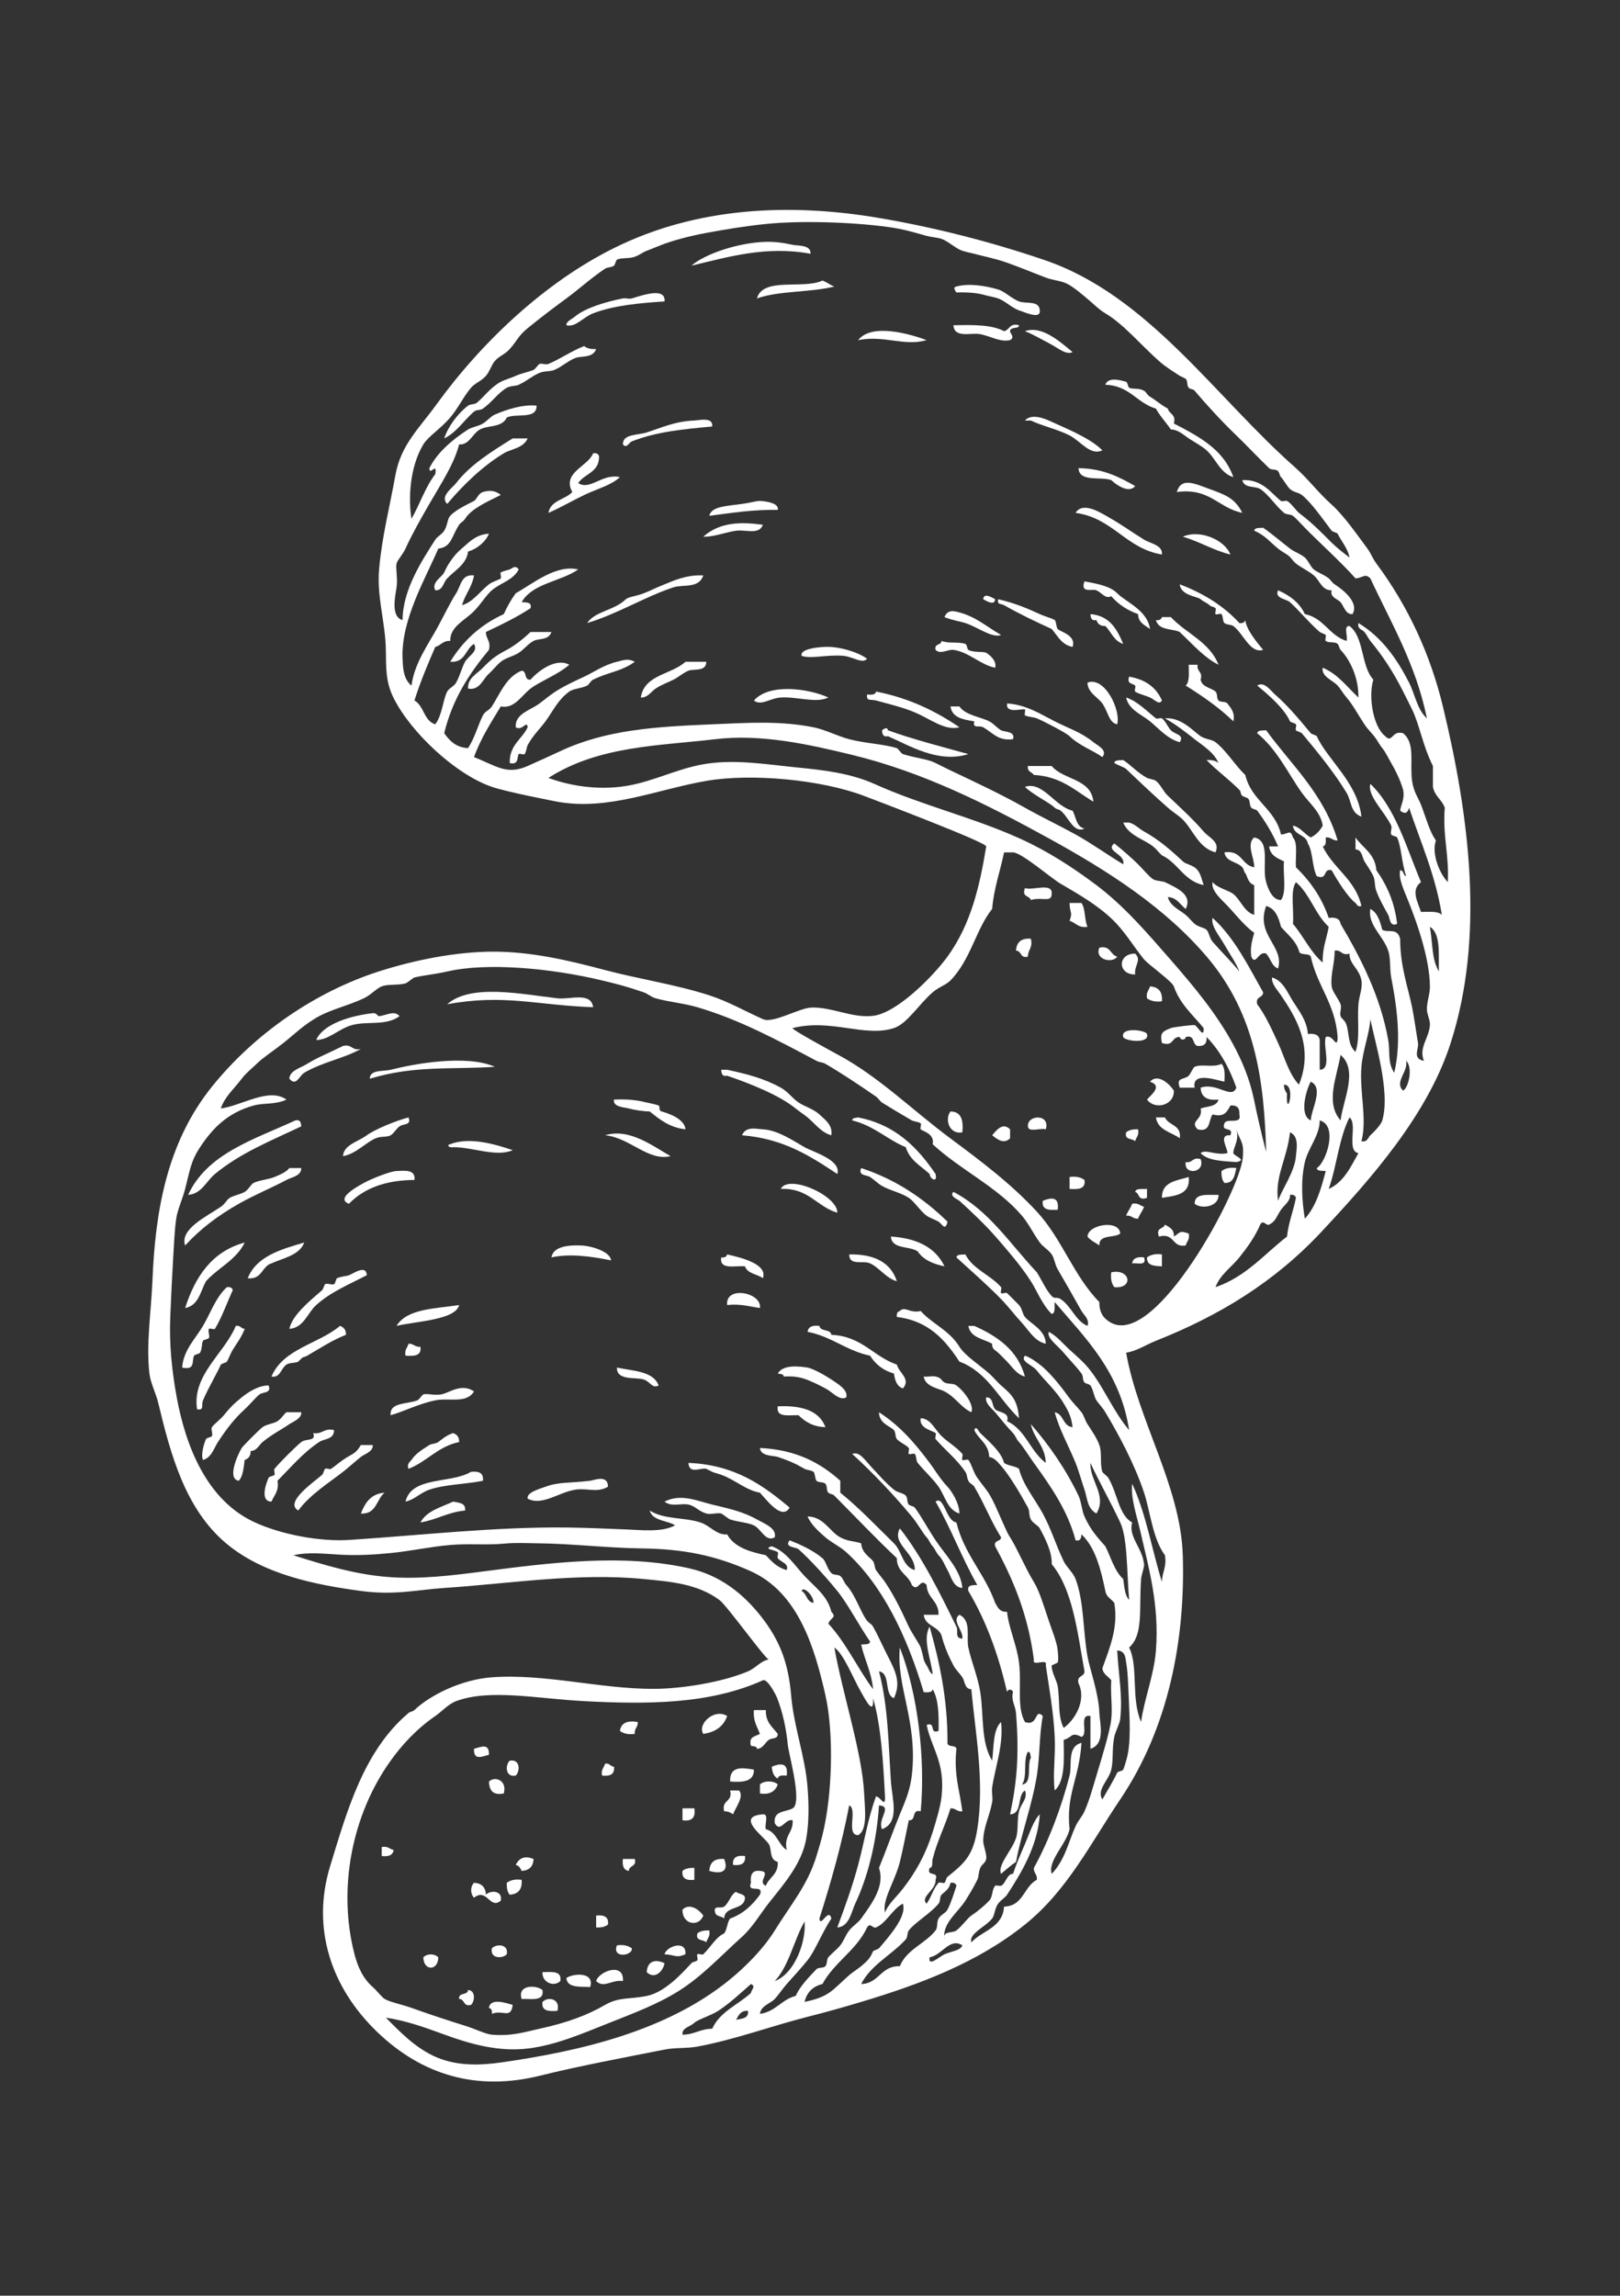 <svg width="247" height="350" viewBox="0 0 247 350" fill="none" xmlns="http://www.w3.org/2000/svg">
<rect x="0" y="0" width="247" height="350" fill="#333333" stroke="none"/>
<path fill-rule="evenodd" clip-rule="evenodd" d="M123.576 38.69C116.78 37.429 110.954 39.197 105.421 40.505C107.501 38.688 112.609 36.984 116.769 36.873C118.119 36.836 119.47 37.016 120.853 37.327C121.627 37.499 123.674 37.28 123.576 38.69Z" fill="white"/>
<path fill-rule="evenodd" clip-rule="evenodd" d="M127.214 43.682C123.587 44.599 118.752 44.306 115.408 45.499C116.312 42.173 122.542 44.156 125.395 42.775C126.07 43.011 126.538 43.447 127.214 43.682Z" fill="white"/>
<path fill-rule="evenodd" clip-rule="evenodd" d="M158.536 47.316C158.699 48.689 156.543 47.725 155.367 47.316C154.256 46.934 153.243 45.863 152.186 45.499C151.587 45.293 150.585 45.109 150.368 45.045C149.18 44.695 147.906 44.533 145.826 44.591C145.543 44.187 145.281 43.779 145.826 43.682C147.677 43.16 150.193 43.548 152.186 44.136C153.2 44.439 154.234 45.521 155.367 45.953C156.433 46.365 158.459 45.758 158.536 47.316Z" fill="white"/>
<path fill-rule="evenodd" clip-rule="evenodd" d="M101.326 45.953C97.514 46.207 93.604 46.552 90.435 47.769C88.889 48.362 87.767 49.959 86.351 49.586C86.363 48.952 87.092 48.742 87.712 48.224C89.128 47.036 92.156 46.04 94.977 45.499C95.401 45.418 95.924 45.625 96.338 45.499C98.222 44.921 101.5 43.808 101.326 45.953Z" fill="white"/>
<path fill-rule="evenodd" clip-rule="evenodd" d="M156.271 50.493C158.895 49.544 161.77 52.246 163.534 53.672C162.565 54.208 161.215 52.981 159.908 52.309C158.644 51.668 157.501 50.964 156.271 50.493Z" fill="white"/>
<path fill-rule="evenodd" clip-rule="evenodd" d="M141.284 51.855C137.799 52.851 134.836 51.061 130.84 51.855C132.909 49.218 138.724 50.91 141.284 51.855Z" fill="white"/>
<path fill-rule="evenodd" clip-rule="evenodd" d="M90.893 53.218C90.392 54.634 88.628 54.226 87.713 54.58C86.657 54.988 85.622 55.935 84.533 56.396C83.879 56.671 83.019 56.535 82.257 56.85C81.102 57.333 80.569 57.942 79.088 58.666C78.674 58.864 77.791 58.816 77.269 59.12C75.886 59.928 75.025 61.326 73.631 62.298C73.196 62.605 72.651 62.426 72.27 62.753C70.756 64.051 69.58 65.963 67.728 66.839C68.317 65.016 69.82 63.027 71.366 61.844C71.682 61.6 72.39 61.676 72.727 61.39C73.805 60.488 74.775 59.076 76.354 58.212C76.909 57.91 78.02 57.593 78.63 57.304C79.425 56.931 80.579 56.719 81.353 56.396C81.582 56.301 82.093 55.539 82.257 55.487C82.66 55.368 83.237 55.651 83.618 55.487C85.426 54.724 87.256 53.447 89.074 52.764C89.477 53.117 90.098 53.253 90.893 53.218Z" fill="white"/>
<path fill-rule="evenodd" clip-rule="evenodd" d="M188.049 72.741C186.034 72.154 185.37 69.907 183.965 68.655C183.192 67.965 182.168 67.447 181.242 66.838C180.48 66.333 179.653 65.499 178.52 65.477C177.79 64.395 176.886 63.475 176.243 62.298C173.314 61.448 172.214 58.76 168.533 58.666C168.947 57.393 170.918 57.991 171.702 58.212C171.931 58.275 171.996 59.044 172.159 59.12C172.78 59.398 173.543 59.102 174.436 59.573C174.73 59.736 174.936 60.251 175.34 60.482C176.222 60.99 176.843 61.632 178.062 62.298C178.258 63.164 179.359 63.12 178.977 64.569C182.757 66.531 186.557 68.488 188.049 72.741Z" fill="white"/>
<path fill-rule="evenodd" clip-rule="evenodd" d="M156.271 64.115C157.153 63.09 158.96 63.678 159.908 64.115C162.173 65.169 166.115 66.682 168.076 68.655C166.236 69.534 164.776 67.254 163.077 66.385C161.225 65.438 159.004 64.983 157.174 64.115C156.88 64.115 156.575 64.115 156.271 64.115Z" fill="white"/>
<path fill-rule="evenodd" clip-rule="evenodd" d="M108.59 65.023C104.234 65.432 100.117 65.804 96.338 67.293C95.913 67.461 95.521 68.469 94.977 67.747C94.912 66.147 97.253 66.364 98.603 65.931C100.716 65.258 102.916 64.216 105.867 64.115C106.565 64.092 108.764 63.512 108.59 65.023Z" fill="white"/>
<path fill-rule="evenodd" clip-rule="evenodd" d="M80.449 66.839C79.806 68.335 77.911 68.446 76.811 69.11C73.718 70.983 70.723 73.796 68.186 76.829C67.01 75.696 68.959 74.407 69.547 73.65C71.671 70.897 74.807 68.929 78.173 66.839C78.935 66.839 79.686 66.839 80.449 66.839Z" fill="white"/>
<path fill-rule="evenodd" clip-rule="evenodd" d="M91.339 69.564C91.394 72.04 89.128 72.188 88.159 73.65C89.978 74.84 91.786 72.142 94.519 72.742C93.18 73.994 91.002 74.544 89.074 75.466C87.277 76.321 85.415 77.43 83.618 78.19C83.955 76.251 86.177 76.199 87.255 75.012C85.643 72.042 89.64 71.145 90.435 69.11C90.958 69.035 91.241 69.21 91.339 69.564Z" fill="white"/>
<path fill-rule="evenodd" clip-rule="evenodd" d="M164.438 71.379C168.183 71.421 170.656 72.735 173.074 74.104C172.104 75.335 170.057 73.821 169.436 73.196C167.748 72.614 164.546 73.549 164.438 71.379Z" fill="white"/>
<path fill-rule="evenodd" clip-rule="evenodd" d="M189.411 78.19C185.752 77.463 184.499 74.334 179.424 75.013C180.11 72.741 182.06 73.692 184.423 74.558C186.644 75.372 188.289 75.895 189.411 78.19Z" fill="white"/>
<path fill-rule="evenodd" clip-rule="evenodd" d="M118.587 77.736C114.743 77.676 111.487 78.209 108.144 78.644C108.459 77.261 110.452 77.178 113.131 76.829C114.242 76.685 115.397 76.354 115.865 76.375C116.823 76.416 118.827 76.71 118.587 77.736Z" fill="white"/>
<path fill-rule="evenodd" clip-rule="evenodd" d="M177.159 84.547C171.593 83.601 169.709 78.978 163.992 78.19C165.146 76.34 167.978 78.265 169.437 79.098C171.005 79.989 172.54 81.103 174.435 82.276C175.394 82.872 177.31 83.096 177.159 84.547Z" fill="white"/>
<path fill-rule="evenodd" clip-rule="evenodd" d="M116.312 80.007C115.756 81.61 113.632 80.703 112.228 80.915C110.453 81.182 108.764 81.894 107.229 81.823C109.756 79.58 112.946 79.548 116.312 80.007Z" fill="white"/>
<path fill-rule="evenodd" clip-rule="evenodd" d="M191.229 80.915C191.305 80.382 192.057 80.532 192.59 80.461C193.952 81.406 195.28 82.556 196.685 83.639C197.36 84.165 198.286 84.43 198.951 85.001C199.484 85.462 199.778 86.364 200.311 86.818C200.824 87.246 201.858 87.592 202.588 88.179C202.947 88.475 203.045 88.79 203.492 89.087C204.33 89.646 207.336 91.673 206.214 93.629C205.147 93.716 204.897 92.386 204.395 91.812C203.993 91.335 202.729 91.089 203.035 89.996C201.532 90.031 201.281 88.558 200.311 87.726C199.549 87.07 198.362 86.528 197.589 85.909C197.056 85.483 196.87 84.964 196.227 84.547C195.737 84.234 195.269 83.968 194.867 83.639C193.69 82.697 192.895 81.613 191.229 80.915Z" fill="white"/>
<path fill-rule="evenodd" clip-rule="evenodd" d="M74.546 81.369C74.11 82.491 72.89 83.617 71.365 84.093C71.126 86.017 69.46 86.856 68.185 88.179C67.543 88.851 67.532 90.058 66.367 89.996C65.713 88.813 67.434 87.938 67.728 87.272C68.076 86.511 68.36 85.959 69.089 85.001C69.677 84.232 70.07 83.915 70.908 83.185C71.594 82.593 72.672 81.47 74.546 81.369Z" fill="white"/>
<path fill-rule="evenodd" clip-rule="evenodd" d="M180.337 81.823C183.028 80.656 186.753 82.356 187.602 84.547C184.934 83.883 182.919 82.57 180.337 81.823Z" fill="white"/>
<path fill-rule="evenodd" clip-rule="evenodd" d="M107.229 87.726C106.565 89.772 104.158 89.068 102.687 89.542C98.538 90.884 94.062 93.639 89.52 94.99C90.795 93.132 93.572 93.133 95.423 91.358C95.783 91.012 96.992 90.893 98.157 90.45C99.246 90.032 99.823 89.681 101.326 89.088C102.557 88.607 104.55 87.603 107.229 87.726Z" fill="white"/>
<path fill-rule="evenodd" clip-rule="evenodd" d="M165.353 88.633C167.182 88.982 169.263 89.338 170.341 90.45C171.68 91.813 174.948 93.023 175.34 95.898C174.566 95.315 173.553 94.96 173.521 93.629C171.854 93.032 170.493 92.118 169.437 90.904C168.5 91.346 168.064 90.409 167.172 89.996C166.573 89.724 164.656 90.525 165.353 88.633Z" fill="white"/>
<path fill-rule="evenodd" clip-rule="evenodd" d="M179.881 89.088C183.496 90.463 186.579 92.375 188.964 94.991C189.486 95.065 189.769 94.89 189.867 94.537C190.03 95.909 191.337 97.58 192.59 99.078C190.597 99.679 189.617 96.642 188.049 95.445C187.765 95.228 186.971 95.254 186.687 94.991C186.405 94.723 186.491 93.924 186.24 93.629C186.099 93.475 185.478 93.775 185.326 93.629C185.196 93.49 185.478 92.839 185.326 92.721C184.945 92.424 184.738 92.57 184.422 92.267C184.03 91.897 183.442 91.724 183.061 91.359C182.625 90.94 180.012 90.8 179.881 89.088Z" fill="white"/>
<path fill-rule="evenodd" clip-rule="evenodd" d="M149.909 91.358C149.986 90.229 151.456 91.225 151.728 91.358C151.663 92.487 150.193 91.491 149.909 91.358Z" fill="white"/>
<path fill-rule="evenodd" clip-rule="evenodd" d="M152.186 91.358C154.571 91.902 156.477 92.681 158.535 93.629C159.363 94.008 160.484 94.29 160.811 94.536C161.062 94.72 161.029 95.662 161.268 95.899C161.715 96.349 164.133 96.877 163.534 98.624C161.868 98.324 161.268 96.95 160.354 95.899C157.958 94.811 155.322 93.544 153.09 92.267C152.578 91.974 152.034 92.264 152.186 91.358Z" fill="white"/>
<path fill-rule="evenodd" clip-rule="evenodd" d="M152.632 96.807C151.249 97.326 149.093 95.62 147.187 94.99C146.49 94.758 144.976 94.516 144.007 94.082C144.213 93.523 144.595 93.15 145.368 93.173C148.483 93.698 150.313 95.5 152.632 96.807Z" fill="white"/>
<path fill-rule="evenodd" clip-rule="evenodd" d="M166.257 93.629C169.197 93.868 170.308 95.939 171.256 98.169C169.851 97.751 169.437 96.352 168.533 95.444C167.749 95.463 167.357 95.107 167.172 94.536C166.398 94.703 166.312 94.182 166.257 93.629Z" fill="white"/>
<path fill-rule="evenodd" clip-rule="evenodd" d="M185.784 101.347C183.726 100.332 182.048 98.447 180.339 96.807C180.351 96.819 179.783 96.307 179.881 96.353C178.793 95.821 176.669 96.16 176.244 94.536C176.778 94.61 177.061 94.436 177.159 94.082C177.616 94.082 178.062 94.082 178.52 94.082C180.851 96.59 184.433 97.858 185.784 101.347Z" fill="white"/>
<path fill-rule="evenodd" clip-rule="evenodd" d="M84.075 96.353C83.629 97.675 82.169 97.279 81.353 97.716C80.481 98.179 79.893 99.016 79.087 99.531C78.172 100.107 77.116 100.276 76.354 100.893C75.657 101.471 75.199 102.125 74.546 102.71C73.62 103.523 73.13 105.328 71.366 104.98C71.279 103.376 72.694 102.762 73.631 101.802C74.829 100.572 75.537 99.981 77.268 99.078C78.575 98.392 79.98 97.218 80.895 96.353C81.962 96.353 83.019 96.353 84.075 96.353Z" fill="white"/>
<path fill-rule="evenodd" clip-rule="evenodd" d="M151.729 101.801C149.551 101.389 147.699 99.4 145.369 99.078C144.541 98.96 143.386 99.842 142.646 99.078C142.396 98.07 143.517 98.431 143.56 97.715C144.672 98.164 146.022 97.797 147.188 98.169C147.438 98.248 147.449 98.958 147.645 99.078C148.385 99.53 149.986 99.288 150.368 99.531C151.119 100.001 151.99 100.853 151.729 101.801Z" fill="white"/>
<path fill-rule="evenodd" clip-rule="evenodd" d="M132.201 100.439C131.46 101.264 130.077 100.123 128.574 99.985C126.211 99.769 123.532 100.501 122.214 99.985C121.975 98.965 124.458 98.672 125.852 98.623C128.062 98.544 130.97 99.489 132.201 100.439Z" fill="white"/>
<path fill-rule="evenodd" clip-rule="evenodd" d="M80.449 110.882C80.34 109.711 79.665 111.506 78.63 110.882C78.5 108.81 80.798 108.335 82.257 107.25C83.313 106.467 84.043 105.785 85.437 104.979C86.308 104.475 87.604 103.841 89.075 103.164C90.599 102.454 91.982 101.41 94.062 100.893C95.097 100.635 95.751 100.351 96.785 100.893C94.77 102.366 92.734 102.467 90.436 103.618C90.022 103.822 89.815 104.379 89.521 104.525C88.704 104.944 87.419 104.98 86.798 105.433C85.056 106.7 84.359 108.341 83.172 109.974C82.366 111.076 81.255 112.106 80.449 113.607C80.307 113.867 80.22 114.685 79.992 114.969C79.872 115.12 79.218 114.828 79.088 114.969C78.816 115.234 79.186 116.71 77.716 116.331C77.661 113.548 79.578 112.735 80.449 110.882Z" fill="white"/>
<path fill-rule="evenodd" clip-rule="evenodd" d="M107.686 100.893C107.686 102.454 105.77 101.927 104.964 102.255C104.158 102.582 103.472 103.229 102.688 103.618C101.708 104.109 100.88 104.373 99.965 104.979C99.214 105.487 98.734 106.398 97.7 106.342C98.255 102.811 102.394 102.867 104.507 100.893C105.574 100.893 106.63 100.893 107.686 100.893Z" fill="white"/>
<path fill-rule="evenodd" clip-rule="evenodd" d="M181.242 101.347C181.699 101.347 182.146 101.347 182.604 101.347C182.418 102.442 183.431 102.334 183.061 103.618C183.235 104.765 184.684 104.862 185.326 105.433C185.675 105.741 185.457 106.474 185.784 106.796C186.089 107.102 186.873 106.905 187.145 107.25C187.766 108.046 188.321 108.725 188.049 109.974C185.893 107.891 183.398 106.16 180.785 104.525C181.417 103.94 181.242 102.553 181.242 101.347Z" fill="white"/>
<path fill-rule="evenodd" clip-rule="evenodd" d="M172.159 103.164C174.621 103.585 176.287 104.784 177.158 106.796C176.745 107.556 176.124 106.711 175.34 106.342C174.762 106.071 173.39 105.725 173.074 105.433C172.911 105.294 173.216 104.673 173.074 104.525C172.693 104.147 171.756 104.323 172.159 103.164Z" fill="white"/>
<path fill-rule="evenodd" clip-rule="evenodd" d="M170.34 110.429C169.088 110.236 168.925 108.435 168.075 107.25C167.411 106.325 165.799 105.566 165.81 104.072C168.413 103.071 170.929 108.255 170.34 110.429Z" fill="white"/>
<path fill-rule="evenodd" clip-rule="evenodd" d="M191.686 104.525C192.754 103.813 193.744 105.307 194.408 105.887C196.282 107.517 198.057 109.621 199.854 111.79C199.974 111.924 200.714 112.119 200.769 112.244C202.359 115.785 206.977 119.297 207.575 124.503C205.876 123.907 206.094 122.187 205.31 120.87C203.524 117.91 200.932 114.701 198.492 111.79C198.384 111.656 197.643 111.46 197.589 111.336C197.48 111.104 197.73 110.637 197.589 110.429C197.48 110.26 196.75 110.121 196.685 109.974C195.813 108.055 193.603 106.086 191.686 104.525Z" fill="white"/>
<path fill-rule="evenodd" clip-rule="evenodd" d="M126.299 106.342C124.382 107.265 121.572 106.18 119.035 106.342C117.38 106.446 116.051 107.677 114.951 106.796C117.292 104.145 123.228 104.945 126.299 106.342Z" fill="white"/>
<path fill-rule="evenodd" clip-rule="evenodd" d="M146.283 110.882C144.051 111.461 141.829 109.591 139.477 108.612C137.549 107.812 136.122 107.499 133.563 106.796C132.757 106.572 132.071 106.987 132.202 105.887C132.855 105.926 133.486 105.962 133.563 105.433C138.627 106.431 142.689 108.424 146.283 110.882Z" fill="white"/>
<path fill-rule="evenodd" clip-rule="evenodd" d="M179.88 113.153C178.018 112.68 176.657 111.053 175.339 109.974C174.076 108.937 172.083 108.219 171.702 106.342C173.477 106.94 174.773 108.367 176.243 109.521C176.439 109.669 176.951 109.39 177.158 109.521C177.605 109.8 178.105 110.903 178.52 111.336C179.162 112.01 180.621 111.979 179.88 113.153Z" fill="white"/>
<path fill-rule="evenodd" clip-rule="evenodd" d="M144.922 107.704C145.369 107.704 145.826 107.704 146.283 107.704C147.209 109.064 149.409 109.253 150.825 109.974C151.565 110.349 151.914 110.922 152.633 111.336C153.145 111.627 154.854 111.453 154.452 112.699C152.153 112.976 151.456 111.774 149.91 110.882C149.3 110.525 148.265 111.176 148.548 109.974C146.85 109.705 145.161 109.429 144.922 107.704Z" fill="white"/>
<path fill-rule="evenodd" clip-rule="evenodd" d="M147.644 114.969C143.015 116.419 138.67 113.655 135.381 112.244C134.608 112.411 134.532 111.889 134.477 111.336C134.88 111.057 135.283 110.787 135.381 111.336C139.269 112.749 143.505 113.812 147.644 114.969Z" fill="white"/>
<path fill-rule="evenodd" clip-rule="evenodd" d="M191.686 111.79C191.762 111.258 192.513 111.407 193.048 111.336C196.936 116.677 201.836 121.009 203.949 128.135C203.132 128.193 202.991 127.58 202.13 127.681C202.163 128.326 202.206 128.967 201.673 129.044C203.285 132.432 206.65 134.059 207.575 138.124C206.944 138.34 206.901 137.846 206.672 137.67C205.561 136.839 203.981 134.384 203.034 132.675C201.64 132.337 202.478 134.242 200.769 133.583C200.039 132.197 200.213 129.897 199.407 128.589C199.146 127.182 197.273 127.397 197.132 125.865C198.351 126.163 198.863 127.166 199.854 127.681C200.66 127.27 201.259 126.666 201.673 125.865C201.346 123.76 199.68 122.539 198.492 120.87C196.358 117.874 194.747 114.29 191.686 111.79Z" fill="white"/>
<path fill-rule="evenodd" clip-rule="evenodd" d="M169.894 116.331C169.971 115.798 170.722 115.948 171.256 115.876C172.367 116.596 173.445 117.823 174.882 118.601C175.154 118.743 175.96 118.826 176.244 119.055C176.995 119.653 177.311 120.607 178.062 121.325C179.544 122.745 181.831 124.798 183.518 126.773C184.325 127.73 186.056 128.302 185.327 129.952C182.746 129.279 181.972 126.609 180.339 124.957C179.74 124.354 178.934 123.9 178.062 123.14C176.232 121.544 173.63 119.085 171.702 117.239C171.484 117.018 170.547 116.71 169.894 116.331Z" fill="white"/>
<path fill-rule="evenodd" clip-rule="evenodd" d="M156.727 116.785C157.936 116.785 159.145 116.785 160.354 116.785C162.129 118.943 166.355 118.658 166.714 122.232C163.97 120.588 161.802 118.37 157.631 118.147C157.337 117.685 156.586 117.677 156.727 116.785Z" fill="white"/>
<path fill-rule="evenodd" clip-rule="evenodd" d="M156.271 119.963C159.004 119.05 160.823 122.969 163.534 123.595C164.079 124.565 164.09 126.068 165.353 126.32C163.687 127.124 162.924 124.538 161.715 123.595C161.345 123.301 161.127 123.442 160.812 123.141C159.93 122.296 157.49 121.171 156.271 119.963Z" fill="white"/>
<path fill-rule="evenodd" clip-rule="evenodd" d="M171.254 125.411C171.56 125.411 171.854 125.411 172.159 125.411C173.095 125.662 173.574 126.292 174.435 126.773C176.689 128.035 178.301 129.419 180.337 131.314C180.904 131.847 181.938 131.83 182.603 132.676C183.126 133.337 183.267 134.231 183.518 134.946C180.501 134.321 179.63 131.563 177.157 130.406C176.515 129.83 176.559 129.672 175.796 129.043C174.468 127.955 172.115 127.442 171.254 125.411Z" fill="white"/>
<path fill-rule="evenodd" clip-rule="evenodd" d="M206.672 127.681C207.783 129.296 209.656 130.141 209.852 132.675C211.42 134.892 212.619 137.47 213.021 140.849C211.878 141.377 211.943 140.003 211.66 139.486C211.083 138.416 210.375 137.258 209.852 135.854C209.536 135.027 209.699 134.261 209.395 133.583C209.035 132.789 208.36 131.867 208.033 131.314C207.663 130.685 207.696 129.554 206.672 129.498C206.672 128.893 206.672 128.287 206.672 127.681Z" fill="white"/>
<path fill-rule="evenodd" clip-rule="evenodd" d="M156.27 135.401C157.523 135.809 160.528 134.468 160.354 136.309C160.3 137.667 158.851 136.692 157.174 137.217C156.988 136.504 155.747 136.83 156.27 135.401Z" fill="white"/>
<path fill-rule="evenodd" clip-rule="evenodd" d="M163.077 137.67C163.686 137.67 164.297 137.67 164.895 137.67C165.516 138.565 165.332 140.264 165.81 141.303C164.373 141.52 164.035 140.656 163.077 140.395C163.588 138.965 163.12 139.366 163.077 137.67Z" fill="white"/>
<path fill-rule="evenodd" clip-rule="evenodd" d="M157.174 143.12C157.511 144.507 156.716 144.774 156.727 145.844C155.485 146.174 155.812 144.942 154.909 144.935C154.995 143.658 155.693 143.001 157.174 143.12Z" fill="white"/>
<path fill-rule="evenodd" clip-rule="evenodd" d="M167.618 144.482C169.382 144.087 169.241 145.591 170.341 145.844C169.676 146.916 166.845 146.358 167.618 144.482Z" fill="white"/>
<path fill-rule="evenodd" clip-rule="evenodd" d="M173.074 145.389C174.119 146.399 172.91 147.16 173.074 148.568C170.373 148.596 170.373 145.362 173.074 145.389Z" fill="white"/>
<path fill-rule="evenodd" clip-rule="evenodd" d="M175.34 150.384C176.614 150.468 177.278 151.175 177.158 152.655C176.102 152.8 175.416 152.581 174.882 152.201C174.697 151.252 175.198 150.999 175.34 150.384Z" fill="white"/>
<path fill-rule="evenodd" clip-rule="evenodd" d="M90.435 153.562C81.45 153.218 76.909 151.526 68.186 153.108C71.779 149.903 79.643 151.599 84.99 152.2C86.961 152.423 90.109 151.174 90.435 153.562Z" fill="white"/>
<path fill-rule="evenodd" clip-rule="evenodd" d="M60.921 154.925C58.863 156.447 56.064 155.632 53.657 156.287C51.686 156.82 50.118 158.565 48.212 158.557C49.279 156.068 53.559 154.839 56.837 154.47C57.415 154.405 57.611 154.931 57.741 154.925C58.776 154.878 60.126 153.943 60.921 154.925Z" fill="white"/>
<path fill-rule="evenodd" clip-rule="evenodd" d="M174.881 157.649C175.35 159.205 171.472 158.73 171.254 158.103C170.797 156.547 174.664 157.022 174.881 157.649Z" fill="white"/>
<path fill-rule="evenodd" clip-rule="evenodd" d="M55.018 159.919C52.481 161.362 49.05 161.956 46.393 163.552C45.598 164.029 45.173 165.714 44.117 164.46C44.15 163.227 45.87 162.799 46.839 162.189C48.397 161.216 50.27 160.489 52.296 159.465C53.679 159.135 53.624 160.249 55.018 159.919Z" fill="white"/>
<path fill-rule="evenodd" clip-rule="evenodd" d="M75.45 162.643C68.719 163.094 63.263 162.391 56.38 164.46C56.38 163.035 58.471 163.374 59.56 163.097C63.154 162.187 71.082 160.725 75.45 162.643Z" fill="white"/>
<path fill-rule="evenodd" clip-rule="evenodd" d="M186.24 162.189C186.763 162.726 186.753 163.794 186.687 164.913C185.729 164.758 181.656 163.253 182.146 165.823C181.394 165.823 180.632 165.823 179.881 165.823C179.271 164.196 180.512 164.667 181.242 164.006C181.482 163.788 181.917 162.745 182.146 162.644C183.246 162.162 184.988 162.825 186.24 162.189Z" fill="white"/>
<path fill-rule="evenodd" clip-rule="evenodd" d="M109.963 163.098C110.257 163.098 110.562 163.098 110.867 163.098C113.862 163.731 116.508 164.422 119.035 165.823C120.179 166.453 120.799 167.446 121.758 168.092C122.662 168.698 124.034 169.068 124.937 169.909C125.907 170.804 126.963 171.551 126.756 173.086C125.221 172.674 124.295 171.33 123.13 170.363C122.574 169.907 121.867 169.452 121.311 169.001C118.915 167.048 114.657 165.294 110.867 164.006C110.094 164.173 110.007 163.652 109.963 163.098Z" fill="white"/>
<path fill-rule="evenodd" clip-rule="evenodd" d="M175.34 164.913C176.592 163.543 178.444 165.414 178.977 166.275C179.075 168.517 176.091 169.288 174.882 167.638C175.47 166.951 177.343 165.573 175.34 164.913Z" fill="white"/>
<path fill-rule="evenodd" clip-rule="evenodd" d="M93.615 167.638C95.38 167.577 96.839 167.636 98.603 168.092C98.723 168.123 99.998 168.362 100.422 168.547C100.673 168.653 100.368 169.318 100.88 169.455C101.762 169.69 104.408 170.56 104.506 172.178C102.067 171.897 100.575 170.665 99.061 169.455C98.157 169.445 96.752 169.238 95.881 169.001C95.162 168.801 93.409 168.786 93.615 167.638Z" fill="white"/>
<path fill-rule="evenodd" clip-rule="evenodd" d="M144.922 169.454C146.566 169.47 146.915 170.788 146.73 172.632C144.704 173.025 144.007 170.59 144.922 169.454Z" fill="white"/>
<path fill-rule="evenodd" clip-rule="evenodd" d="M62.283 170.363C62.784 171.589 61.509 171.29 60.921 171.724C60.41 172.1 60.017 172.828 59.56 173.087C58.961 173.42 58.122 173.187 57.284 173.541C55.748 174.19 54.245 175.938 52.296 176.265C52.416 174.507 54.594 174.083 55.922 173.087C57.077 172.223 60.268 170.891 62.283 170.363Z" fill="white"/>
<path fill-rule="evenodd" clip-rule="evenodd" d="M129.936 170.817C129.948 170.375 130.491 170.465 130.84 170.363C136.535 171.482 139.89 174.934 142.645 178.99C142.983 180.482 141.742 179.685 141.742 178.99C140.402 177.758 138.692 176.889 138.104 174.903C135.218 173.706 133.225 171.613 129.936 170.817Z" fill="white"/>
<path fill-rule="evenodd" clip-rule="evenodd" d="M159.45 172.178C158.655 171.917 156.782 172.727 156.727 171.724C156.597 169.924 160.18 169.78 159.45 172.178Z" fill="white"/>
<path fill-rule="evenodd" clip-rule="evenodd" d="M176.244 170.363C176.702 170.363 177.159 170.363 177.616 170.363C178.16 171.623 180.165 171.444 179.881 173.541C178.574 172.577 176.538 172.343 176.244 170.363Z" fill="white"/>
<path fill-rule="evenodd" clip-rule="evenodd" d="M45.936 171.724C41.166 173.978 36.603 175.815 32.769 178.989C31.451 180.077 30.733 182.033 28.685 182.168C31.593 175.848 38.715 173.737 45.032 170.817C45.805 170.649 45.882 171.169 45.936 171.724Z" fill="white"/>
<path fill-rule="evenodd" clip-rule="evenodd" d="M154.005 172.178C154.005 172.632 154.005 173.086 154.005 173.541C153.047 174.537 151.979 173.634 151.271 173.086C151.892 172.373 152.861 171.031 154.005 172.178Z" fill="white"/>
<path fill-rule="evenodd" clip-rule="evenodd" d="M127.66 178.989C123.565 176.274 119.448 173.586 113.132 173.086C113.731 171.64 115.364 172.136 116.312 172.178C118.49 172.274 120.842 173.844 122.672 174.903C123.881 175.605 128.346 176.857 127.66 178.989Z" fill="white"/>
<path fill-rule="evenodd" clip-rule="evenodd" d="M173.521 172.178C173.717 173.127 173.216 173.381 173.074 173.995C172.649 173.509 171.397 173.853 171.702 172.632C172.116 172.28 172.736 172.145 173.521 172.178Z" fill="white"/>
<path fill-rule="evenodd" clip-rule="evenodd" d="M92.254 173.087C95.99 171.927 99.616 174.801 102.241 176.265C98.821 177.099 96.011 173.417 92.254 173.087Z" fill="white"/>
<path fill-rule="evenodd" clip-rule="evenodd" d="M78.172 175.357C75.689 176.464 72.008 174.868 69.09 174.903C68.284 175.03 68.164 174.473 68.643 174.449C71.605 173.256 75.744 174.522 78.172 175.357Z" fill="white"/>
<path fill-rule="evenodd" clip-rule="evenodd" d="M183.061 176.719C183.823 178.873 180.447 179.223 180.785 177.173C181.885 177.359 181.775 176.344 183.061 176.719Z" fill="white"/>
<path fill-rule="evenodd" clip-rule="evenodd" d="M45.935 178.082C45.968 179.281 44.476 179.457 43.67 179.898C41.731 180.947 38.758 182.195 36.406 183.53C33.28 185.297 30.547 187.347 28.227 189.887C27.367 187.368 31.56 185.443 33.672 183.984C34.369 183.507 34.522 182.938 35.034 182.621C35.633 182.254 36.711 182.081 37.31 181.715C37.942 181.327 38.225 180.574 38.671 180.352C39.542 179.913 40.926 179.836 41.851 179.444C42.603 179.124 43.616 178.736 44.117 178.082C44.726 178.082 45.325 178.082 45.935 178.082Z" fill="white"/>
<path fill-rule="evenodd" clip-rule="evenodd" d="M131.297 178.082C136.656 179.843 140.86 182.751 144.464 186.254C144.137 187.816 143.593 186.549 143.103 186.254C142.645 185.982 141.796 185.705 141.284 185.346C140.358 184.692 139.422 183.188 138.561 182.621C137.407 181.858 135.653 181.486 134.477 180.806C133.835 180.438 133.345 179.898 132.659 179.444C132.157 179.111 130.797 179.294 131.297 178.082Z" fill="white"/>
<path fill-rule="evenodd" clip-rule="evenodd" d="M188.506 178.082C188.256 179.187 188.114 180.416 186.687 180.352C186.339 179.948 186.208 179.326 186.241 178.536C186.763 178.154 187.45 177.936 188.506 178.082Z" fill="white"/>
<path fill-rule="evenodd" clip-rule="evenodd" d="M63.187 179.898C58.678 179.925 55.433 181.222 53.2 183.53C51.316 182.803 53.788 181.269 55.476 180.352C56.751 179.653 59.56 178.558 60.464 178.535C61.488 178.508 63.427 178.188 63.187 179.898Z" fill="white"/>
<path fill-rule="evenodd" clip-rule="evenodd" d="M163.077 179.444C164.133 179.298 164.819 179.517 165.353 179.898C165.559 181.316 164.384 181.349 163.077 181.259C163.077 180.653 163.077 180.048 163.077 179.444Z" fill="white"/>
<path fill-rule="evenodd" clip-rule="evenodd" d="M181.243 179.444C181.525 182.147 179.25 182.29 177.159 182.621C177.115 180.157 179.391 180.014 181.243 179.444Z" fill="white"/>
<path fill-rule="evenodd" clip-rule="evenodd" d="M127.661 184.892C124.513 183.957 123.293 181.088 119.035 181.259C120.255 178.941 127.759 182.321 127.661 184.892Z" fill="white"/>
<path fill-rule="evenodd" clip-rule="evenodd" d="M173.074 181.714C173.216 181.097 174.206 181.336 174.882 181.258C174.882 181.714 174.882 182.168 174.882 182.621C173.455 183.14 173.782 181.908 173.074 181.714Z" fill="white"/>
<path fill-rule="evenodd" clip-rule="evenodd" d="M185.784 182.169C185.893 183.904 183.29 184.439 182.146 183.53C182.125 181.84 184.172 182.221 185.784 182.169Z" fill="white"/>
<path fill-rule="evenodd" clip-rule="evenodd" d="M161.268 184.437C159.962 184.526 158.785 184.493 158.992 183.075C160.245 182.571 161.54 182.368 161.268 184.437Z" fill="white"/>
<path fill-rule="evenodd" clip-rule="evenodd" d="M172.616 183.529C173.564 183.337 173.815 183.841 174.436 183.984C174.195 184.656 173.76 185.127 173.521 185.8C172.715 185.857 172.562 185.244 171.702 185.346C171.941 184.673 172.377 184.202 172.616 183.529Z" fill="white"/>
<path fill-rule="evenodd" clip-rule="evenodd" d="M170.798 188.07C169.873 188.803 167.531 188.129 167.618 189.886C167.019 189.431 166.246 189.137 165.81 188.524C165.887 186.648 170.7 185.916 170.798 188.07Z" fill="white"/>
<path fill-rule="evenodd" clip-rule="evenodd" d="M177.615 186.708C178.279 187.103 179.053 187.388 178.977 188.524C180.043 187.858 179.815 187.566 181.242 188.07C181.438 189.02 180.926 189.272 180.784 189.887C178.606 190.253 179.151 187.894 176.7 188.524C176.177 187.096 177.419 187.421 177.615 186.708Z" fill="white"/>
<path fill-rule="evenodd" clip-rule="evenodd" d="M135.839 188.524C139.825 188.78 142.635 190.201 144.007 193.065C142.253 192.704 140.772 192.066 139.923 190.795C138.692 189.908 135.959 190.523 135.839 188.524Z" fill="white"/>
<path fill-rule="evenodd" clip-rule="evenodd" d="M37.31 189.433C36.036 192.094 33.27 193.26 31.408 195.336C30.547 196.897 30.286 199.055 28.227 199.42C29.774 194.61 32.322 190.802 37.31 189.433Z" fill="white"/>
<path fill-rule="evenodd" clip-rule="evenodd" d="M46.394 189.433C45.631 191.398 43.268 191.762 41.395 192.612C39.892 193.071 39.979 195.123 37.768 194.882C39.108 191.533 42.767 190.5 46.394 189.433Z" fill="white"/>
<path fill-rule="evenodd" clip-rule="evenodd" d="M93.159 192.156C89.782 191.473 86.766 191.117 84.076 191.703C84.359 190.004 86.689 189.811 88.617 189.886C90.294 189.951 93.093 190.879 93.159 192.156Z" fill="white"/>
<path fill-rule="evenodd" clip-rule="evenodd" d="M116.313 194.881C115.463 194.222 113.96 194.212 113.589 193.064C112.065 192.925 109.658 193.67 109.963 191.703C110.486 191.775 110.769 191.601 110.867 191.249C113.176 191.764 117.075 192.765 116.313 194.881Z" fill="white"/>
<path fill-rule="evenodd" clip-rule="evenodd" d="M129.479 191.249C133.334 191.181 135.817 192.481 136.742 195.336C135.109 194.896 134.096 193.272 132.658 192.612C131.558 192.106 129.479 193.05 129.479 191.249Z" fill="white"/>
<path fill-rule="evenodd" clip-rule="evenodd" d="M145.825 191.703C145.902 191.17 146.653 191.32 147.187 191.249C148.363 193.54 150.977 194.343 152.632 196.242C152.785 196.408 152.48 196.996 152.632 197.15C152.785 197.301 153.395 197 153.547 197.15C154.124 197.718 154.81 198.378 155.365 198.966C155.856 199.498 155.867 200.282 156.27 200.782C157.054 201.77 159.439 202.756 159.449 204.869C157.729 204.487 156.847 202.805 155.812 201.691C154.712 200.508 153.765 199.212 152.632 198.058C150.465 195.843 148.112 193.8 145.825 191.703Z" fill="white"/>
<path fill-rule="evenodd" clip-rule="evenodd" d="M177.158 191.249C177.158 191.853 177.158 192.458 177.158 193.064C175.993 193.012 174.817 192.978 174.882 191.703C175.415 191.321 176.101 191.104 177.158 191.249Z" fill="white"/>
<path fill-rule="evenodd" clip-rule="evenodd" d="M174.436 191.703C174.893 193.068 173.423 192.507 172.617 192.612C172.726 191.811 173.401 191.575 174.436 191.703Z" fill="white"/>
<path fill-rule="evenodd" clip-rule="evenodd" d="M55.922 194.427C53.058 195.905 50.455 196.958 48.212 198.966C46.905 200.124 46.328 202.449 44.117 202.599C44.552 200.498 47.253 198.309 49.116 196.696C49.268 196.56 49.453 195.866 49.573 195.789C49.889 195.581 50.586 195.952 50.934 195.789C51.141 195.691 51.217 194.957 51.381 194.881C52.045 194.584 52.688 194.598 53.2 194.427C53.788 194.229 55.846 192.7 55.922 194.427Z" fill="white"/>
<path fill-rule="evenodd" clip-rule="evenodd" d="M169.436 193.973C172.399 193.383 172.856 196.522 169.894 196.242C169.513 195.716 169.295 195.025 169.436 193.973Z" fill="white"/>
<path fill-rule="evenodd" clip-rule="evenodd" d="M34.588 196.243C35.111 196.169 35.394 196.342 35.492 196.697C34.632 198.557 33.826 200.858 32.769 202.599C32.682 202.74 31.963 202.464 31.865 202.599C31.648 202.89 32.018 203.632 31.865 203.961C31.756 204.19 31.059 204.225 30.951 204.416C30.733 204.829 30.82 205.712 30.504 206.231C30.384 206.418 29.666 206.523 29.589 206.686C29.208 207.487 29.84 208.947 27.77 208.502C27.956 205.858 29.796 204.104 30.951 202.145C32.105 200.204 32.846 197.862 34.588 196.243Z" fill="white"/>
<path fill-rule="evenodd" clip-rule="evenodd" d="M115.866 199.42C114.265 199.197 112.903 198.744 110.867 198.966C110.561 195.952 116.193 197.037 115.866 199.42Z" fill="white"/>
<path fill-rule="evenodd" clip-rule="evenodd" d="M70.004 198.966C69.47 201.266 63.263 201.45 60.464 202.145C62.054 199.501 66.334 199.536 70.004 198.966Z" fill="white"/>
<path fill-rule="evenodd" clip-rule="evenodd" d="M155.365 216.221C152.316 213.36 150.595 209.186 146.282 207.594C144.126 204.305 141.6 201.375 136.742 200.783C136.677 200.256 136.84 199.975 137.2 199.875C137.962 199.073 138.725 200.28 140.379 199.875C142.068 201.8 144.725 202.788 146.282 205.324C147.099 206.653 149.354 208.109 150.824 209.409C151.467 209.98 152.033 210.702 152.631 211.226C154.211 212.587 155.159 213.417 155.365 216.221Z" fill="white"/>
<path fill-rule="evenodd" clip-rule="evenodd" d="M35.949 202.145C36.679 202.017 36.733 202.575 37.31 202.599C36.864 203.794 36.167 204.708 35.492 205.777C35.176 206.283 34.882 207.14 34.588 207.594C34.479 207.767 33.749 207.899 33.673 208.048C33.02 209.507 31.767 211.587 30.95 213.497C30.645 214.211 31.212 215.067 30.046 214.858C29.241 209.62 34.228 206.361 35.949 202.145Z" fill="white"/>
<path fill-rule="evenodd" clip-rule="evenodd" d="M51.839 202.145C52.394 202.344 52.775 202.727 52.743 203.507C50.673 204.298 48.67 205.637 46.84 206.686C46.295 207.001 46.328 206.762 45.936 207.14C45.914 207.164 45.457 207.609 45.478 207.594C45.076 207.836 44.161 207.718 43.671 208.048C42.843 208.602 42.723 210.128 41.395 209.863C43.191 205.607 48.55 204.913 51.839 202.145Z" fill="white"/>
<path fill-rule="evenodd" clip-rule="evenodd" d="M137.657 211.68C136.753 211.366 136.448 210.469 136.295 209.409C134.64 208.938 133.475 207.991 132.658 206.686C129.021 205.935 126.81 203.756 123.128 203.052C123.238 202.254 123.902 202.018 124.937 202.145C125.068 203.08 126.636 202.573 126.755 203.507C131.406 203.703 133.138 206.814 136.742 208.047C137.036 209.281 138.942 210.262 137.657 211.68Z" fill="white"/>
<path fill-rule="evenodd" clip-rule="evenodd" d="M147.644 202.145C147.949 202.145 148.243 202.145 148.548 202.145C152.098 203.739 155.159 205.834 156.269 209.863C155.083 209.61 154.299 208.372 153.547 207.594C153.068 207.105 152.686 206.702 152.185 206.231C151.793 205.866 151.205 205.689 151.271 204.869C149.92 204.106 147.949 203.954 147.644 202.145Z" fill="white"/>
<path fill-rule="evenodd" clip-rule="evenodd" d="M62.283 204.869C63.1 204.813 63.242 205.426 64.102 205.324C64.309 206.742 63.133 206.775 61.826 206.686C61.641 205.737 62.142 205.484 62.283 204.869Z" fill="white"/>
<path fill-rule="evenodd" clip-rule="evenodd" d="M94.062 208.502C96.556 209.034 99.595 209.026 100.422 211.226C99.442 211.763 99.115 210.606 98.157 210.318C96.839 209.924 94.008 210.526 94.062 208.502Z" fill="white"/>
<path fill-rule="evenodd" clip-rule="evenodd" d="M129.032 213.042C127.986 213.622 126.952 212.235 125.852 211.68C125.307 211.407 124.751 211.082 124.033 210.772C122.813 210.247 121.811 209.732 119.491 209.863C119.479 209.422 118.936 209.512 118.588 209.409C119.393 207.986 121.92 208.313 123.129 208.503C123.946 208.632 125.862 209.72 126.756 210.318C127.888 211.076 129.315 211.923 129.032 213.042Z" fill="white"/>
<path fill-rule="evenodd" clip-rule="evenodd" d="M140.838 209.863C141.415 209.964 142.069 209.734 142.645 209.863C143.626 210.084 143.441 210.457 144.007 210.772C144.552 211.071 145.336 210.852 145.826 211.227C147.176 212.255 148.549 214.284 148.102 215.313C146.512 214.587 145.717 213.037 144.007 212.134C143.136 211.672 141.067 211.437 140.838 209.863Z" fill="white"/>
<path fill-rule="evenodd" clip-rule="evenodd" d="M40.948 211.226C41.449 212.451 40.066 212.196 39.576 212.588C38.868 213.156 38.182 214.061 37.31 214.858C35.775 216.269 34.675 217.655 33.227 219.853C32.66 220.71 32.246 222.252 30.95 222.578C30.624 221.942 30.994 220.338 31.408 219.399C31.506 219.181 32.235 219.122 32.312 218.944C32.486 218.592 32.116 217.916 32.312 217.583C32.551 217.196 33.618 216.394 34.13 215.766C35.154 214.519 35.546 214.106 36.853 213.042C37.539 212.483 39.26 211.218 40.948 211.226Z" fill="white"/>
<path fill-rule="evenodd" clip-rule="evenodd" d="M72.27 212.134C71.115 214.058 68.469 213.066 66.367 213.496C63.797 214.027 61.564 215.204 59.56 215.766C59.375 213.786 61.934 214.127 63.644 213.496C63.873 213.414 64.396 212.632 64.548 212.588C65.158 212.42 66.204 212.776 67.282 212.588C68.491 212.377 70.331 210.814 72.27 212.134Z" fill="white"/>
<path fill-rule="evenodd" clip-rule="evenodd" d="M118.587 214.405C122.225 214.25 124.904 215.042 125.852 217.583C123.945 217.522 122.736 216.755 121.756 215.766C120.308 215.705 118.282 216.214 118.587 214.405Z" fill="white"/>
<path fill-rule="evenodd" clip-rule="evenodd" d="M45.935 215.312C46.034 216.258 44.65 216.77 44.117 217.128C42.919 217.948 41.394 218.725 40.033 219.852C39.499 220.293 39.14 221.222 38.214 221.215C38.236 221.992 37.876 222.391 37.31 222.577C37.136 223.763 37.071 225.068 36.406 225.756C34.555 225.492 36.232 221.791 36.853 220.761C37.027 220.474 39.434 218.052 40.033 217.582C40.577 217.157 41.742 217.041 42.309 216.674C42.973 216.234 43.322 215.547 43.67 215.312C44.422 215.312 45.184 215.312 45.935 215.312Z" fill="white"/>
<path fill-rule="evenodd" clip-rule="evenodd" d="M134.02 215.312C137.156 217.343 139.4 219.896 141.742 223.031C142.612 224.199 143.288 225.411 144.464 226.664C145.063 227.3 146.261 229.106 146.283 230.75C144.464 230.233 144.061 228.007 143.102 226.664C142.188 225.385 140.925 224.27 139.923 223.031C139.639 222.679 139.77 222.063 139.476 221.669C139.357 221.517 138.703 221.807 138.561 221.669C138.409 221.515 138.703 220.927 138.561 220.761C138.093 220.23 137.2 219.935 136.743 219.399C136.47 219.076 136.59 218.376 136.296 218.037C135.784 217.455 134.02 217.046 134.02 215.312Z" fill="white"/>
<path fill-rule="evenodd" clip-rule="evenodd" d="M50.935 218.037C50.913 219.497 49.508 219.291 48.659 219.853C46.176 221.503 44.368 223.686 42.31 225.756C42.571 227.385 41.776 227.953 41.395 228.934C39.914 228.956 40.208 227.003 40.948 225.301C41.035 225.09 41.776 225.018 41.852 224.848C41.95 224.637 41.711 224.113 41.852 223.94C42.8 222.787 45.206 220.434 45.936 219.853C46.666 219.278 48.245 219.804 47.755 218.491C49.182 218.712 49.356 217.673 50.935 218.037Z" fill="white"/>
<path fill-rule="evenodd" clip-rule="evenodd" d="M69.09 218.491C69.656 218.689 70.026 219.071 70.004 219.852C66.748 220.532 65.114 222.833 62.283 223.94C61.989 223.127 62.544 222.875 62.74 222.577C63.241 221.809 63.982 221.227 65.463 220.307C65.779 220.11 66.476 220.116 66.824 219.852C67.184 219.585 68.12 218.755 69.09 218.491Z" fill="white"/>
<path fill-rule="evenodd" clip-rule="evenodd" d="M56.838 220.308C56.892 221.336 55.607 221.66 55.019 222.123C54.061 222.879 53.364 223.556 52.296 224.394C50.347 225.93 47.243 227.865 45.479 230.296C43.301 229.07 47.809 225.98 49.116 224.848C49.334 224.66 49.378 224.085 49.574 223.94C49.759 223.79 50.271 224.074 50.477 223.94C50.968 223.616 51.599 223.063 52.296 222.578C53.69 221.601 54.18 221.758 55.019 220.308C55.618 220.308 56.228 220.308 56.838 220.308Z" fill="white"/>
<path fill-rule="evenodd" clip-rule="evenodd" d="M104.964 223.032C112.086 223.329 116.356 226.472 120.396 229.843C119.22 231.883 116.834 228.618 115.866 227.572C113.763 227.226 112.086 225.607 109.963 224.848C109.299 224.613 108.95 224.557 108.59 224.394C108.329 224.27 107.73 223.954 107.686 223.94C106.892 223.694 105.062 224.854 104.964 223.032Z" fill="white"/>
<path fill-rule="evenodd" clip-rule="evenodd" d="M73.631 225.756C70.843 226.315 67.826 226.305 65.463 227.117C64.058 227.599 63.176 228.659 61.826 228.934C62.762 225.019 68.807 226.228 71.812 224.394C73 224.266 73.773 224.559 73.631 225.756Z" fill="white"/>
<path fill-rule="evenodd" clip-rule="evenodd" d="M92.7 226.665C91.001 227.651 89.553 226.832 87.713 227.117C85.197 227.506 82.626 229.656 80.448 228.479C80.285 227.564 81.995 227.089 83.171 226.665C85.273 225.9 86.612 226.159 89.978 225.756C90.609 225.679 92.689 224.766 92.7 226.665Z" fill="white"/>
<path fill-rule="evenodd" clip-rule="evenodd" d="M58.645 227.572C57.371 228.562 57.436 230.897 55.019 230.751C55.661 229.119 56.543 227.736 58.645 227.572Z" fill="white"/>
<path fill-rule="evenodd" clip-rule="evenodd" d="M101.326 228.934C103.809 227.671 106.227 228.81 108.59 229.388C111.138 230.011 113.24 230.438 115.407 231.658C116.594 232.325 118.435 232.969 118.13 234.383C116.725 235.145 116.093 233.134 114.95 232.566C114.1 232.141 112.62 232.063 111.323 231.658C111.084 231.583 110.125 230.788 109.962 230.75C109.243 230.593 108.383 230.954 107.686 230.75C106.499 230.405 106.02 229.609 104.963 229.388C103.82 229.148 102.382 229.804 101.326 228.934Z" fill="white"/>
<path fill-rule="evenodd" clip-rule="evenodd" d="M70.908 230.297C68.273 230.54 66.574 231.713 64.102 232.114C65.049 230.34 67.238 229.801 69.09 228.935C69.961 229.126 71.05 229.099 70.908 230.297Z" fill="white"/>
<path fill-rule="evenodd" clip-rule="evenodd" d="M114.95 260.718C115.56 260.718 116.159 260.718 116.769 260.718C116.704 262.595 117.804 263.317 118.588 264.35C118.576 265.193 117.76 264.907 117.226 265.258C116.66 265.63 116.322 266.634 115.407 266.62C115.395 266.179 114.852 266.267 114.492 266.166C114.1 264.711 115.201 264.747 115.865 264.35C115.451 263.241 114.798 262.382 114.95 260.718Z" fill="white"/>
<path fill-rule="evenodd" clip-rule="evenodd" d="M110.867 261.627C110.322 263.195 109.091 264.083 107.229 264.35C106.281 262.815 108.96 260.404 110.867 261.627Z" fill="white"/>
<path fill-rule="evenodd" clip-rule="evenodd" d="M97.242 262.535C97.296 263.349 96.686 263.492 96.784 264.349C95.739 264.495 95.042 264.277 94.519 263.897C94.682 262.696 95.608 262.263 97.242 262.535Z" fill="white"/>
<path fill-rule="evenodd" clip-rule="evenodd" d="M74.546 267.529C73.435 267.822 72.204 268.446 72.27 266.62C73.38 266.328 74.611 265.704 74.546 267.529Z" fill="white"/>
<path fill-rule="evenodd" clip-rule="evenodd" d="M77.715 268.437C79.294 268.119 79.349 270.028 78.63 270.707C77.051 271.026 76.996 269.115 77.715 268.437Z" fill="white"/>
<path fill-rule="evenodd" clip-rule="evenodd" d="M92.254 268.891C92.984 268.761 93.027 269.319 93.615 269.345C93.746 270.541 92.984 270.835 91.797 270.707C91.601 269.757 92.102 269.505 92.254 268.891Z" fill="white"/>
<path fill-rule="evenodd" clip-rule="evenodd" d="M119.949 270.707C119.307 270.667 118.664 270.631 118.588 271.161C117.978 270.861 117.739 270.19 117.673 269.345C118.925 268.839 120.222 268.637 119.949 270.707Z" fill="white"/>
<path fill-rule="evenodd" clip-rule="evenodd" d="M114.95 269.798C114.983 271.647 113.273 271.753 111.323 271.615C111.215 269.112 113.338 269.538 114.95 269.798Z" fill="white"/>
<path fill-rule="evenodd" clip-rule="evenodd" d="M76.811 273.43C75.112 273.772 74.6 272.92 74.546 271.615C75.504 270.709 77.356 271.471 76.811 273.43Z" fill="white"/>
<path fill-rule="evenodd" clip-rule="evenodd" d="M118.588 272.069C118.196 273.046 117.466 273.675 115.865 273.43C115.865 272.977 115.865 272.523 115.865 272.069C116.442 271.448 118 271.448 118.588 272.069Z" fill="white"/>
<path fill-rule="evenodd" clip-rule="evenodd" d="M111.324 272.978C111.77 272.978 112.228 272.978 112.685 272.978C113.491 273.915 112.184 275.503 111.77 276.61C111.411 276.37 111.041 276.136 110.41 276.154C109.963 274.343 111.77 274.79 111.324 272.978Z" fill="white"/>
<path fill-rule="evenodd" clip-rule="evenodd" d="M104.059 275.701C104.658 275.701 105.268 275.701 105.867 275.701C106.085 277.122 105.475 277.729 104.059 277.517C104.059 276.912 104.059 276.307 104.059 275.701Z" fill="white"/>
<path fill-rule="evenodd" clip-rule="evenodd" d="M58.199 281.604C59.146 281.412 59.397 281.915 60.017 282.056C59.898 282.856 59.233 283.092 58.199 282.964C58.199 282.51 58.199 282.056 58.199 281.604Z" fill="white"/>
<path fill-rule="evenodd" clip-rule="evenodd" d="M81.353 283.42C81.298 284.575 80.688 285.181 79.534 285.236C79.338 284.832 79.142 284.423 78.63 284.328C79.229 283.132 80.122 282.936 81.353 283.42Z" fill="white"/>
<path fill-rule="evenodd" clip-rule="evenodd" d="M113.589 282.965C113.73 284.162 112.958 284.456 111.77 284.327C111.639 283.132 112.402 282.837 113.589 282.965Z" fill="white"/>
<path fill-rule="evenodd" clip-rule="evenodd" d="M94.977 283.419C95.576 283.419 96.185 283.419 96.784 283.419C97.122 284.659 95.891 284.333 95.88 285.236C95.085 285.127 94.846 284.456 94.977 283.419Z" fill="white"/>
<path fill-rule="evenodd" clip-rule="evenodd" d="M108.144 285.236C108.23 283.958 108.928 283.302 110.409 283.419C111.149 285.279 110.071 285.807 108.144 285.236Z" fill="white"/>
<path fill-rule="evenodd" clip-rule="evenodd" d="M105.867 284.782C105.867 285.387 105.867 285.994 105.867 286.598C104.68 286.727 103.918 286.433 104.059 285.236C104.462 284.884 105.083 284.748 105.867 284.782Z" fill="white"/>
<path fill-rule="evenodd" clip-rule="evenodd" d="M79.534 286.598C79.654 288.079 79 288.783 77.715 288.868C77.367 288.464 77.236 287.843 77.269 287.052C77.791 286.671 78.488 286.455 79.534 286.598Z" fill="white"/>
<path fill-rule="evenodd" clip-rule="evenodd" d="M112.229 288.413C112.599 288.805 113.47 288.685 113.589 289.321C113.491 291.342 110.486 290.453 110.41 292.5C110.05 292.11 109.168 292.229 109.048 291.592C108.667 290.389 109.92 291.037 110.41 290.684C111.118 290.171 111.422 288.824 112.229 288.413Z" fill="white"/>
<path fill-rule="evenodd" clip-rule="evenodd" d="M107.229 292.046C106.575 293.859 103.994 293.431 104.06 291.138C105.203 290.049 106.652 291.213 107.229 292.046Z" fill="white"/>
<path fill-rule="evenodd" clip-rule="evenodd" d="M90.893 292.046C92.069 291.919 92.843 292.213 92.701 293.409C92.298 293.761 91.677 293.898 90.893 293.863C90.893 293.259 90.893 292.653 90.893 292.046Z" fill="white"/>
<path fill-rule="evenodd" clip-rule="evenodd" d="M108.144 294.317C108.329 295.266 107.828 295.519 107.686 296.132C107.262 295.649 106.009 295.992 106.325 294.77C106.728 294.418 107.349 294.283 108.144 294.317Z" fill="white"/>
<path fill-rule="evenodd" clip-rule="evenodd" d="M77.269 297.949C76.583 298.669 74.677 298.614 74.993 297.04C75.679 296.322 77.585 296.377 77.269 297.949Z" fill="white"/>
<path fill-rule="evenodd" clip-rule="evenodd" d="M94.062 296.587C95.118 296.441 95.804 296.66 96.338 297.041C96.468 298.22 93.266 298.619 94.062 296.587Z" fill="white"/>
<path fill-rule="evenodd" clip-rule="evenodd" d="M104.505 297.948C103.068 298.572 102.992 298.047 101.326 297.948C101.554 296.763 104.691 295.655 104.505 297.948Z" fill="white"/>
<path fill-rule="evenodd" clip-rule="evenodd" d="M66.824 298.403C66.812 300.521 64.559 300.521 64.548 298.403C65.147 297.82 66.225 297.82 66.824 298.403Z" fill="white"/>
<path fill-rule="evenodd" clip-rule="evenodd" d="M101.326 299.312C101.108 300.504 99.856 301.87 98.603 300.674C98.713 298.933 99.954 298.663 101.326 299.312Z" fill="white"/>
<path fill-rule="evenodd" clip-rule="evenodd" d="M94.977 302.036C93.278 301.762 92.102 303.197 90.893 302.036C91.296 300.546 95.184 299.075 94.977 302.036Z" fill="white"/>
<path fill-rule="evenodd" clip-rule="evenodd" d="M82.714 300.674C84.097 300.655 85.698 300.41 85.436 302.036C84.402 303.02 82.605 302.2 82.714 300.674Z" fill="white"/>
<path fill-rule="evenodd" clip-rule="evenodd" d="M89.978 302.944C88.399 302.854 86.493 303.105 86.351 301.58C87.299 300.855 90.729 300.563 89.978 302.944Z" fill="white"/>
<path fill-rule="evenodd" clip-rule="evenodd" d="M82.713 303.397C83.008 305.207 80.993 304.697 79.533 304.759C78.836 302.541 81.799 302.611 82.713 303.397Z" fill="white"/>
<path fill-rule="evenodd" clip-rule="evenodd" d="M71.366 303.397C72.52 303.443 72.433 305.09 71.812 305.668C70.582 305.999 70.908 304.766 70.004 304.76C69.863 303.712 71.311 304.255 71.366 303.397Z" fill="white"/>
<path fill-rule="evenodd" clip-rule="evenodd" d="M84.99 306.576C83.683 306.666 82.507 306.632 82.714 305.214C83.585 304.332 85.491 304.739 84.99 306.576Z" fill="white"/>
<path fill-rule="evenodd" clip-rule="evenodd" d="M78.172 305.667C77.889 307.9 76.637 306.337 74.992 307.03C75.069 306.503 74.894 306.222 74.546 306.121C74.785 304.527 77.171 305.393 78.172 305.667Z" fill="white"/>
<path fill-rule="evenodd" clip-rule="evenodd" d="M155.366 49.586C155.354 50.028 154.811 49.938 154.452 50.039C153.177 50.485 155.116 51.251 154.005 51.855C152.502 52.194 151.141 51.289 149.463 50.947C148.091 50.671 145.489 51.625 145.369 49.586C148.309 49.521 151.228 49.481 153.09 50.493C153.961 50.3 153.918 49.196 155.366 49.586Z" fill="white"/>
<path fill-rule="evenodd" clip-rule="evenodd" d="M153.548 107.25C156.423 107.425 158.601 108.842 160.811 109.974C162.881 111.033 164.797 111.604 166.714 113.153C167.411 113.712 168.926 114.375 168.076 115.423C166.584 114.362 164.634 113.737 163.077 112.245C162.554 111.736 159.396 110.083 158.089 109.521C157.621 109.319 156.924 109.348 156.27 109.066C156.173 109.023 156.369 108.192 156.27 108.158C155.802 107.998 153.319 108.88 153.548 107.25Z" fill="white"/>
<path fill-rule="evenodd" clip-rule="evenodd" d="M112.228 307.937C113.099 307.748 114.177 307.774 114.047 306.576C112.903 306.5 112.62 307.274 112.228 307.937ZM109.505 306.576C108.481 307.252 106.369 307.914 105.867 308.392C105.192 309.042 103.918 309.147 104.06 310.209C105.867 310.207 106.782 309.301 108.59 309.301C109.767 306.686 112.522 305.659 114.493 303.853C114.559 303.315 115.309 302.822 114.493 302.489C112.903 303.866 111.411 305.321 109.505 306.576ZM141.741 298.403C141.448 299.986 143.288 298.266 144.007 297.949C145.118 297.465 146.446 297.397 146.729 296.587C144.802 295.34 143.603 298.128 141.741 298.403ZM118.131 302.036C121.212 300.876 122.944 295.957 122.672 292.954C121.016 295.838 120.32 299.684 118.131 302.036ZM133.563 293.862C133.083 294.071 132.68 293.027 132.201 293.862C130.567 297.366 127.202 299.149 125.394 302.489C123.924 302.838 123.02 303.746 122.672 305.213C126.483 304.411 126.832 303.474 129.478 301.128C129.925 300.736 130.796 300.187 131.298 299.765C132.528 298.728 132.68 298.445 133.116 297.495C133.17 297.372 133.911 297.172 134.02 297.04C135.643 295.13 138.311 292.143 137.657 290.23C136.024 291.088 135.163 293.176 133.563 293.862ZM143.56 288.868C143.233 289.213 143.419 289.856 143.103 290.23C141.851 291.742 139.498 293.09 138.561 294.317C138.3 294.654 138.409 295.355 138.104 295.679C135.958 298.051 132.778 299.564 131.298 302.489C134.085 302.399 134.249 299.684 137.2 299.765C138.235 297.196 141.077 296.338 142.645 294.317C143.027 293.826 142.776 293.023 143.103 292.501C143.538 291.805 144.159 291.713 144.464 291.138C145.02 290.091 145.412 288.756 145.825 287.505C145.728 287.152 145.445 286.979 144.922 287.053C144.715 288.119 143.93 288.464 143.56 288.868ZM121.027 270.596C120.668 268.608 120.167 266.654 120.112 265.989C119.873 263.566 119.361 261.099 118.468 258.827C118.305 258.42 117.008 255.864 116.312 256.178C108.144 259.882 98.484 259.85 89.074 259.356C81.941 258.982 74.633 257.443 69.547 259.356C68.327 259.815 67.445 260.879 66.367 261.627C63.492 263.609 61.259 266.056 59.56 268.437C53.614 276.729 51.49 287.984 54.028 297.868C54.529 299.803 55.302 301.606 56.837 302.944C57.458 303.488 58.188 304.482 58.645 304.759C59.473 305.251 61.27 305.597 62.74 306.122C65.692 307.176 68.229 308.013 70.908 308.846C72.411 309.314 74.067 310.132 74.992 310.209C78.118 310.466 80.067 309.776 82.256 309.301C86.493 308.386 89.586 307.219 92.254 305.668C94.345 304.447 95.979 304.833 98.603 304.305C101.457 303.737 104.114 300.695 105.421 299.311C105.628 299.082 106.118 299.096 106.325 298.857C106.467 298.692 106.173 298.103 106.325 297.949C106.477 297.798 107.076 298.101 107.229 297.949C108.427 296.777 109.167 295.309 110.409 294.771C110.877 294.173 110.855 293.097 111.323 292.501C113.328 291.785 114.711 290.445 115.865 288.868C116.53 287.141 113.829 288.778 114.493 287.053C114.373 285.864 114.667 285.099 115.865 285.236C117.76 285.344 115.342 286.924 116.769 287.505C117.259 286.182 118.686 285.798 118.588 283.874C117.226 283.505 117.727 281.944 117.226 281.149C116.442 279.941 112.054 276.957 116.312 276.609C117.302 276.533 116.518 278.219 116.769 278.879C118.446 279.317 118.653 281.231 119.949 282.057C119.47 279.762 120.984 279.46 120.853 277.517C119.72 277.193 118.991 279.515 118.131 277.971C117.858 276.031 119.775 276.29 120.853 275.702C121.68 275.25 121.441 272.9 121.027 270.596ZM170.798 262.08C170.711 262.833 170.057 263.993 169.894 264.805C169.524 266.604 169.774 268.411 169.437 269.798C169.022 271.496 167.149 272.861 168.075 274.338C168.794 273.087 169.883 271.275 170.341 270.253C170.417 270.084 171.158 270.002 171.256 269.798C171.397 269.495 171.691 268.506 171.702 268.437C172.344 266.348 172.312 263.52 172.159 260.263C172.05 257.845 171.996 254.996 171.702 253.453C171.603 252.918 171.636 251.664 170.341 251.636C170.515 255.168 171.201 258.512 170.798 262.08ZM124.033 244.371C124.11 243.341 122.497 241.725 122.215 242.556C123.02 242.966 122.966 244.227 124.033 244.371ZM62.163 310.809C63.514 311.972 64.984 312.994 66.639 313.688C69.765 314.991 73.174 314.906 76.463 314.435C88.442 312.715 101.642 309.668 111.247 301.83C113.774 299.765 116.399 297.103 118.131 294.317C120.635 290.284 123.14 287.396 124.49 282.965C124.784 281.984 125.122 280.888 125.394 279.787C126.93 273.672 127.148 264.194 125.852 258.448C124.229 251.31 121.757 242.811 114.449 239.538C108.906 237.052 103.929 236.15 97.874 236.072C92.526 236 87.212 235.342 81.864 235.288C80.263 235.272 78.619 235.177 77.018 235.331C74.23 235.602 71.54 235.306 68.741 235.54C65.659 235.797 62.642 236.474 59.571 236.778C57.066 237.025 54.605 237.162 52.089 237.039C49.693 236.924 47.101 236.562 44.738 237.118C49.41 238.602 54.115 240.019 59.016 240.418C63.982 240.822 68.915 240.202 73.827 239.562C83.934 238.245 95.042 236.836 105.105 239.114C109.646 240.142 113.132 242.78 115.974 246.359C119.013 250.208 120.222 253.709 120.635 258.578C121.038 263.299 122.77 267.797 123.129 272.522C123.326 275.108 123.369 277.773 122.923 280.334C122.258 284.087 119.634 287.1 117.336 289.987C115.92 291.764 114.787 293.803 113.089 295.326C109.985 298.113 107.12 301.237 103.581 303.482C100.237 305.595 96.523 306.965 92.875 308.415C88.889 309.996 84.892 311.755 80.612 312.303C76.103 312.878 71.736 311.656 67.543 310.113C64.733 309.079 61.815 308.05 58.842 307.614C59.909 308.703 60.998 309.809 62.163 310.809ZM195.313 184.438C194.583 185.508 194.529 186.198 193.505 186.708C193.048 186.931 192.59 185.86 192.144 186.708C191.327 188.606 190.161 190.201 188.964 191.703C187.766 193.203 186.034 194.311 185.326 196.242C189.955 194.664 192.732 191.237 196.228 188.524C196.467 186.339 197.197 184.648 197.589 182.621C197.491 182.267 197.208 182.093 196.685 182.168C196.772 183.114 195.803 183.735 195.313 184.438ZM194.866 183.075C195.389 181.434 197.414 178.661 197.589 176.265C197.665 175.258 198.133 173.259 196.685 172.632C196.217 176.791 194.343 179.297 194.866 183.075ZM198.95 177.173C198.319 179.924 198.482 182.983 198.95 185.8C200.616 183.99 201.423 181.311 202.131 178.535C201.597 178.463 200.834 178.612 200.769 178.081C202.174 177.281 204.091 171.58 201.216 170.817C201.237 173.089 199.44 175.05 198.95 177.173ZM202.588 181.259C204.941 180.235 206.029 177.694 207.118 175.811C205.223 175.445 207.053 171.335 205.757 170.362C204.167 173.455 203.818 177.802 202.588 181.259ZM196.228 166.729C196.032 170.995 197.741 165.337 195.77 165.367C195.749 165.993 195.988 166.365 196.228 166.729ZM199.854 170.817C199.92 169.088 201.891 165.886 199.854 164.913C199.201 166.04 197.992 170.005 199.854 170.817ZM213.936 166.275C214.818 165.777 215.439 162.671 214.393 161.735C214.72 163.461 212.531 164.988 213.936 166.275ZM204.396 170.817C204.788 167.647 207.13 163.183 204.396 160.827C203.818 164.233 202.033 168.124 204.396 170.817ZM207.576 162.644C207.26 166.52 208.48 170.589 207.576 173.995C208.502 174.171 208.556 173.445 208.937 173.086C209.613 172.465 210.571 171.457 210.756 170.817C212.041 166.468 209.591 158.741 208.937 155.378C208.806 157.584 207.783 160.1 207.576 162.644ZM203.034 150.383C203.133 151.199 204.091 152.275 204.396 153.108C204.602 153.64 204.222 154.385 204.396 154.925C204.526 155.296 205.082 155.546 205.311 156.286C205.735 157.688 205.496 159.313 206.672 160.373C207.391 158.239 206.922 155.646 207.118 153.108C207.228 151.738 207.783 150.705 207.576 149.475C207.282 147.707 205.692 146.972 205.757 145.389C204.483 145.765 204.581 144.749 203.491 144.935C203.505 146.963 202.827 148.595 203.034 150.383ZM219.382 148.114C219.327 145.448 219.697 142.349 218.02 141.303C218.521 144.498 218.271 146.094 219.382 148.114ZM197.132 140.849C198.743 142.718 199.789 145.159 201.673 146.752C201.597 144.551 202.272 143.112 202.588 141.303C200.53 139.419 199.724 136.298 197.589 134.492C196.674 135.849 197.328 138.777 197.132 140.849ZM151.271 138.578C148.81 141.627 148.036 146.263 144.922 149.475C144.224 150.187 143.157 150.458 142.199 151.292C140.097 153.112 138.311 156.083 136.296 156.741C131.831 158.195 126.734 155.257 120.853 156.741C120.461 156.839 127.05 160.42 127.747 160.794C133.977 164.128 139.193 169.32 144.889 173.548C149.539 176.998 154.222 180.519 158.154 184.799C161.944 188.938 163.741 194.594 167.617 198.512C167.585 200.21 168.348 201.113 169.447 201.691C176.276 205.304 188.985 181.686 189.487 176.52C189.726 174 189.072 174.047 188.506 172.178C189.018 173.844 187.962 175.059 188.049 175.811C188.103 176.233 190.271 176.858 188.506 177.173C186.393 177.013 184.161 176.977 183.061 175.811C183.79 175.133 185.337 176.203 187.145 175.811C187.2 175.053 185.675 172.921 187.602 173.086C188.158 171.617 186.132 172.739 186.687 171.27C187.003 170.371 189.399 171.554 188.964 169.908C189.04 168.917 188.593 168.463 187.602 168.546C187.112 169.423 186.731 170.402 184.88 169.908C184.237 170.784 184.629 172.688 182.603 172.178C181.286 170.87 183.486 170.758 183.061 169C184.074 168.647 185.522 168.738 185.783 167.638C184.084 167.82 183.116 167.275 183.061 165.823C185.587 164.977 187.788 167.683 188.506 165.823C187.439 162.807 185.991 160.17 183.965 158.103C184.052 159.093 183.594 159.547 182.603 159.465C181.732 159.28 182.244 157.704 180.784 158.103C180.784 158.56 179.99 158.674 179.881 158.103C178.595 158.026 178.999 159.639 177.158 159.011C176.81 157.413 177.3 157.241 178.519 156.741C178.889 156.588 181.852 156.237 182.146 156.286C182.549 156.353 183.606 158.527 183.518 156.741C181.885 154.737 179.902 153.088 178.977 150.386C178.705 149.605 175.034 147.037 174.337 146.162C172.758 144.171 171.462 141.969 169.622 140.195C167.27 137.937 164.438 136.33 161.65 134.697C160.332 133.925 155.725 129.952 154.451 129.952C154.005 129.952 153.547 129.952 153.09 129.952C152.502 132.841 151.543 135.366 151.271 138.578ZM191.196 159.924C189.911 154.993 187.766 150.346 184.172 146.069C177.67 138.331 168.783 132.691 160.005 127.866C150.389 122.571 140.75 117.737 130.023 115.115C123.271 113.466 116.028 111.86 109.048 112.699C100.673 113.705 91.307 113.662 83.618 118.602C87.495 120.031 91.971 120.507 96.033 119.73C99.758 119.02 103.199 117.285 106.924 116.577C111.748 115.658 116.682 116.525 121.506 117.005C125.568 117.407 129.664 117.871 133.421 119.562C140.642 122.811 148.406 124.618 155.606 127.891C159.7 129.749 163.49 132.192 167.084 134.883C171.43 138.144 174.936 142.271 178.497 146.342C181.993 150.35 185.435 154.477 187.984 159.167C189.41 161.779 190.532 164.534 191.153 167.458C191.719 170.201 192.34 172.923 193.048 175.636C192.906 170.175 192.492 164.906 191.196 159.924ZM68.643 100.893C70.593 97.704 73.272 95.235 76.811 93.629C77.323 92.474 77.933 91.415 78.63 90.45C81.254 88.985 84.783 86.013 88.159 86.818C85.491 88.688 81.167 88.909 79.534 91.812C80.252 91.855 81.113 91.751 80.895 92.721C78.804 94.103 76.452 95.238 74.088 96.353C74.076 97.422 74.873 97.689 74.546 99.078C71.594 102.639 68.992 106.542 67.728 111.79C68.556 112.934 69.503 113.957 71.366 114.061C72.4 112.471 72.901 110.5 73.631 109.065C73.99 108.376 74.589 108.329 74.992 107.704C76.234 105.782 77.181 103.188 79.534 102.256C80.394 102.306 79.85 103.756 80.895 103.618C82.028 102.318 84.75 100.223 86.798 101.347C85.023 102.889 82.376 103.852 80.895 104.979C79.49 106.056 78.423 108.121 76.354 107.704C74.873 110.15 73.315 112.534 72.27 115.423C75.755 116.816 77.269 118.194 80.448 116.785C82.561 115.846 83.825 115.267 85.436 114.515C92.472 111.228 99.987 110.796 108.59 110.429C114.199 110.187 118.98 109.874 124.033 110.882C125.852 111.245 127.638 112.214 129.478 112.699C131.972 113.351 134.619 113.414 136.742 114.061C136.917 114.112 137.418 114.894 137.657 114.969C139.912 115.662 141.316 115.673 142.645 116.331C143.211 116.607 143.92 116.978 144.464 117.239C148.657 119.235 152.578 121.056 156.27 123.141C158.829 124.585 161.487 125.842 163.991 127.227C166.572 128.655 168.936 130.39 171.256 131.767C171.626 130.153 168.434 129.78 169.894 128.589C171.103 129.53 172.791 131.037 173.521 131.767C174.185 132.427 175.187 133.634 175.797 134.038C176.232 134.33 177.267 134.323 177.615 134.492C179.477 135.402 181.863 136.396 180.784 138.578C179.924 137.932 179.489 136.854 178.062 136.762C178.399 138.144 179.816 138.687 180.784 139.486C181.242 139.862 181.558 140.329 182.146 140.849C182.679 141.314 183.627 141.426 183.965 141.757C184.335 142.108 184.422 143.057 184.88 143.573C186.285 145.185 187.711 146.566 188.964 148.114C188.452 146.789 187.526 145.482 186.687 144.027C185.881 142.616 184.586 141.154 184.88 139.941C188.212 142.955 190.303 147.231 192.59 151.292C192.59 152.193 191.36 151.869 191.686 153.108C192.95 154.783 193.919 156.955 194.866 159.011C195.879 161.209 196.478 163.678 198.047 165.367C200.42 159.551 197.459 154.917 195.313 151.746C194.768 150.931 193.832 150.007 193.951 149.021C195.64 149.531 196.282 151.294 197.132 152.654C198.003 154.032 199.288 155.619 199.407 157.649C200.442 157.522 201.106 157.759 201.216 158.557C201.216 160.071 201.216 161.583 201.216 163.098C203.132 163.042 201.673 159.613 202.131 158.103C203.285 157.609 203.884 160.229 203.949 158.103C203.59 153.014 200.824 150.329 199.854 145.844C199.582 145.214 198.112 145.776 198.047 144.935C197.524 143.335 196.282 142.463 195.313 141.303C194.931 139.874 194.474 138.513 193.048 138.124C191.403 142.597 195.858 144.223 194.866 147.66C193.865 147.302 193.723 146.071 193.048 145.389C191.882 144.9 191.458 147.344 190.782 145.844C190.575 144.283 190.957 143.298 191.229 142.211C189.998 141.349 188.778 139.908 187.602 138.578C186.437 137.274 184.586 135.883 184.88 134.492C185.685 135.425 187.351 135.742 188.049 136.308C189.193 137.221 189.671 139.01 191.229 139.486C191.229 137.974 191.229 136.46 191.229 134.946C190.227 134.641 190.151 133.425 189.867 133.129C189.628 132.876 189.671 132.499 189.41 132.223C188.615 131.342 186.894 131.417 186.687 129.952C189.367 129.547 189.268 131.912 191.229 132.223C191.294 130.917 189.965 128.681 191.229 127.681C193.821 128.182 192.35 132.116 193.048 134.492C193.385 135.652 194.028 137.219 195.313 137.217C196.217 135.991 195.585 133.249 195.77 131.314C194.725 130.852 193.657 130.4 193.505 129.044C193.951 129.044 194.409 129.044 194.866 129.044C194.039 127.024 192.775 125.032 191.686 123.595C191.523 123.376 190.957 123.375 190.782 123.141C190.467 122.723 190.641 122.141 190.325 121.778C190.14 121.575 189.628 121.505 189.41 121.325C189.095 121.05 189.247 120.698 188.964 120.417C187.243 118.704 185.501 117.473 183.965 115.877C184.76 115.842 185.381 115.978 185.783 116.331C185.13 114.743 183.431 113.701 182.146 112.699C180.708 111.567 179.271 110.44 177.615 109.521C180.12 109.3 181.983 111.536 183.061 112.244C183.79 112.725 184.792 112.73 185.326 113.153C187.036 114.488 188.278 116.661 189.867 118.147C190.782 122.075 194.42 123.282 195.313 127.227C196.456 127.171 196.74 126.361 197.132 127.681C197.937 128.54 197.469 130.68 197.589 132.223C199.734 134.314 201.51 136.781 202.588 139.941C203.622 139.815 204.287 140.051 204.396 140.849C207.391 145.94 210.451 151.772 211.66 158.557C211.976 160.299 211.518 161.956 212.574 163.552C213.849 158.318 212.749 152.366 212.117 149.021C211.867 147.672 212.052 146.074 211.66 144.935C210.908 142.678 208.49 140.995 208.937 138.578C210.037 139.146 210.407 140.44 210.756 141.757C211.649 142.276 213.021 141.372 213.479 143.12C213.491 147.393 214.665 150.457 215.298 153.562C215.657 155.346 215.918 157.354 216.201 159.011C216.364 159.952 215.265 161.404 217.116 161.735C216.266 159.786 217.867 158.315 218.02 156.286C218.075 155.643 217.595 154.607 217.563 154.017C217.509 152.804 218.031 151.618 218.02 150.383C217.977 145.956 215.907 140.391 214.84 137.67C214.067 135.706 213.195 134.008 213.479 132.675C214.077 132.682 213.893 133.472 214.393 133.583C213.697 131.505 213.675 129.127 213.021 127.681C212.945 127.514 212.215 127.435 212.117 127.227C211.943 126.858 212.292 126.235 212.117 125.865C211.093 123.732 208.425 121.291 208.937 119.508C212.792 123.228 214.415 129.164 216.658 134.492C215.057 135.657 216.158 137.509 216.658 139.032C217.867 139.039 219.251 138.862 219.839 139.486C218.847 133.364 216.626 128.475 214.84 123.141C214.589 124.085 214.132 124.104 213.479 123.595C213.621 122.53 214.197 121.892 213.936 120.417C213.424 118.68 212.651 117.26 212.117 116.331C211.54 115.341 211.257 114.678 210.756 114.061C210.418 113.652 210.168 113.178 209.852 112.699C209.319 111.905 208.567 111.246 208.033 110.429C206.835 108.615 206.323 107.528 205.311 106.342C204.82 105.78 204.461 105.1 203.949 104.525C203.22 103.715 201.423 103.15 201.673 101.801C204.026 102.785 205.386 104.744 207.118 106.342C207.162 103.081 205.659 100.39 204.396 99.078C204.222 98.896 204.124 98.339 203.949 98.169C203.536 97.783 202.566 98.075 202.131 97.715C202 97.605 202.207 96.972 202.131 96.807C202.087 96.718 201.325 96.44 201.216 96.353C199.473 94.822 198.145 93.143 196.685 91.812C196.108 91.296 194.289 91.249 194.866 89.996C196.652 90.778 198.133 91.873 198.95 93.629C201.858 94.204 202.642 96.894 205.311 97.715C205.55 97.054 204.777 95.367 205.757 95.445C208.012 97.125 207.489 101.584 209.395 103.618C208.588 106.197 209.362 110.832 211.214 112.244C212.324 113.395 212.172 111.287 213.936 111.79C215.842 113.347 214.916 116.324 215.298 119.054C215.537 120.797 216.278 121.687 216.658 122.686C217.541 125.006 217.933 126.688 218.924 128.135C218.259 130.15 219.425 133.08 220.742 134.492C220.971 130.336 219.937 127.428 220.285 123.141C219.85 121.916 218.728 121.379 218.477 119.962C218.477 118.904 218.477 117.844 218.477 116.785C216.909 113.648 216.474 110.609 215.298 108.158C214.894 107.311 214.361 106.292 213.936 105.433C212.346 102.266 210.712 99.871 208.937 97.715C208.578 97.277 208.382 96.761 208.033 96.353C207.696 95.964 206.922 95.92 207.118 94.99C210.734 97.172 213.032 100.538 214.84 104.072C215.733 105.82 216.06 108.177 217.563 109.521C215.864 101.232 212.106 95.002 208.937 88.179C208.077 87.329 207.804 88.13 206.672 88.179C204.406 85.628 201.106 82.673 198.95 80.461C198.319 79.817 197.578 78.982 197.132 78.644C196.783 78.373 196.13 78.492 195.77 78.19C194.463 77.086 193.309 75.272 192.144 74.558C191.272 74.03 189.748 74.516 189.41 73.196C192.536 73.017 193.941 75.364 195.313 76.375C195.509 76.516 195.999 76.274 196.228 76.375C196.805 76.634 197.665 77.903 198.047 78.19C200.203 79.841 201.379 81.086 203.034 82.732C203.851 83.539 204.853 84.311 205.757 85.001C205.517 83.61 204.385 82.334 203.949 81.369C203.884 81.235 203.154 81.063 203.034 80.915C201.586 79.021 199.974 76.649 198.493 75.466C197.992 75.066 197.208 75.062 196.685 74.558C196.184 74.085 195.781 73.238 195.313 72.742C195.051 72.454 195.139 72.169 194.866 71.835C194.583 71.492 193.821 71.689 193.505 71.379C191.752 69.688 189.965 67.782 188.506 66.385C186.241 64.21 183.867 61.609 182.146 59.574C181.874 59.25 181.515 59.404 181.242 59.121C180.926 58.794 181.123 58.07 180.784 57.758C180.665 57.649 179.968 57.361 179.881 57.304C178.672 56.504 177.757 55.967 176.7 55.033C173.978 52.625 171.331 49.43 168.532 47.769C167.596 47.215 166.812 46.428 166.257 45.953C165.156 45.01 163.676 43.727 162.63 43.229C161.671 42.777 160.55 42.737 159.449 42.321C157.533 41.599 155.518 40.748 153.547 40.051C151.696 39.397 150.062 39.11 148.548 38.69C148.352 38.633 147.34 38.432 146.729 38.236C145.727 37.901 144.562 36.773 143.56 36.419C143.005 36.225 141.916 36.138 141.284 35.965C139.139 35.367 137.755 34.924 135.382 34.602C129.522 33.814 121.823 33.629 116.769 34.147C113.393 34.498 110.539 34.986 107.686 35.511C105.05 35.993 102.481 36.708 100.88 37.327C100.139 37.61 99.311 37.977 98.603 38.236C97.983 38.461 97.645 38.825 96.785 39.143C95.892 39.479 94.77 39.242 94.062 39.597C93.909 39.675 93.779 40.379 93.615 40.505C93.245 40.782 92.581 40.733 92.254 40.959C90.032 42.457 88.268 44.094 86.351 45.499C84.141 47.113 82.126 48.671 80.448 50.039C79.011 51.208 78.902 51.877 77.715 53.218C77.04 53.992 76.136 54.264 75.45 55.033C74.96 55.581 74.655 56.664 74.088 57.304C73.37 58.117 72.433 58.398 71.812 59.121C70.658 60.483 69.83 62.269 68.643 63.661C67.162 65.385 65.256 66.573 64.548 67.747C62.479 71.194 62.228 75.981 62.74 79.099C64.004 76.883 64.853 74.25 66.367 72.287C66.694 70.299 65.463 72.653 65.463 71.379C66.628 69.066 68.861 67.092 71.366 65.478C71.965 65.093 72.912 65.009 73.631 64.569C74.295 64.164 74.829 63.474 75.45 63.207C77.367 62.379 79.752 61.636 81.81 61.844C81.864 64.026 78.662 62.943 77.269 63.661C76.528 65.239 74.415 64.791 73.174 65.478C72.008 66.127 71.518 67.903 70.004 67.747C69.231 70.769 67.249 73.718 65.463 76.829C64.156 79.091 62.86 81.378 61.825 83.639C61.401 84.569 60.595 85.385 60.464 85.91C60.29 86.588 60.671 88.181 60.464 89.542C60.268 90.868 59.528 94.044 61.379 94.536C61.401 89.794 64.483 85.27 66.367 82.276C66.661 81.816 67.423 81.427 67.728 80.915C68.262 80.041 68.197 79.127 68.643 78.644C69.427 77.771 71.006 77.033 72.27 76.375C72.651 76.177 72.934 75.216 73.631 75.012C74.589 74.732 75.515 74.737 76.354 75.466C74.132 76.564 71.845 77.586 70.908 79.099C70.647 79.529 70.222 79.665 70.004 80.007C68.85 81.755 68.85 83.425 66.824 83.639C64.962 88.061 61.107 94.478 61.379 100.439C61.433 101.771 61.488 103.537 62.74 104.525C63.198 101.048 65.311 98.248 66.824 95.445C67.674 93.861 68.806 91.574 69.547 90.45C70.266 89.361 70.309 87.496 72.27 87.726C71.965 89.542 70.908 90.599 70.451 92.266C72.063 91.83 73.152 90.194 74.546 89.088C75.101 88.647 76.136 88.406 76.354 88.179C76.484 88.049 76.212 87.372 76.354 87.272C76.659 87.07 77.486 86.907 77.715 86.818C78.064 86.689 78.554 86.065 79.087 86.818C78.238 88.47 76.321 88.855 74.992 89.996C74.099 90.768 73.293 92.15 72.27 93.174C70.745 94.696 68.632 95.515 68.643 97.715C67.51 97.644 67.238 98.427 66.367 98.624C65.223 101.261 64.102 103.92 63.187 106.796C64.657 107.597 64.614 109.911 66.367 110.429C67.456 108.95 67.51 106.745 68.186 105.433C68.436 104.938 69.231 104.641 69.547 104.072C70.135 103.023 70.407 101.782 70.908 100.893C71.453 99.947 72.956 99.346 72.27 98.169C70.941 98.962 70.952 101.083 68.643 100.893ZM151.728 214.858C152.24 215.397 154.005 215.247 153.547 216.674C156.357 217.946 157.097 221.297 159.449 223.032C159.351 220.408 157.642 219.384 157.174 217.128C159.886 220.232 162.434 223.853 164.438 228.025C164.873 228.93 164.917 230.213 165.352 231.204C166.257 233.264 167.476 234.563 168.532 235.744C169.393 237.458 169.916 239.506 171.256 240.74C171.43 241.926 171.484 243.23 172.159 243.917C171.789 239.593 171.93 234.534 170.798 232.113C169.295 228.907 167.596 225.946 166.257 223.032C166.126 225.742 168.838 228.008 167.172 230.75C165.734 229.943 165.821 228.488 165.352 227.117C164.906 225.836 164.536 224.402 163.991 223.032C162.967 220.504 161.519 217.964 160.811 215.313C162.216 215.57 162.009 217.448 163.533 217.583C163.337 215.728 162.619 214.73 162.173 213.95C161.105 212.103 159.167 210.365 158.089 208.956C157.424 208.092 155.486 207.56 156.27 206.686C157.207 206.994 158.132 207.742 158.535 208.048C159.962 209.112 161.704 211.299 162.63 212.588C163.566 213.897 164.209 214.447 164.895 215.313C165.254 215.759 165.451 216.598 165.81 217.128C166.507 218.194 167.225 219.235 167.617 220.308C168.054 221.48 167.672 223.186 168.075 224.394C168.13 224.558 168.859 225.095 168.979 225.301C170.417 227.754 170.58 231.004 172.616 232.113C172.018 234.331 174.152 235.924 174.435 238.469C174.49 238.953 174.021 240.106 173.978 240.74C173.651 245.454 174.359 249.213 172.159 251.183C173.596 254.095 172.41 258.917 173.978 262.535C174.457 259.023 175.949 255.421 176.243 251.636C176.788 244.657 175.089 238.845 173.978 233.929C173.357 231.173 172.377 228.506 172.616 226.209C174.697 230.639 175.622 236.218 177.158 241.192C177.18 239.699 177.921 238.933 177.615 237.108C175.742 234.601 175.393 230.469 174.435 227.571C172.987 223.226 170.58 218.72 168.532 215.313C168.01 214.459 167.487 213.988 167.172 213.496C166.79 212.93 166.714 211.894 166.257 211.225C166.126 211.036 165.516 210.953 165.352 210.771C165.015 210.411 165.211 209.827 164.895 209.409C164.111 208.349 163.087 207.32 162.173 206.232C161.214 205.083 159.58 204.027 159.907 203.053C161.17 203.706 162.053 204.84 163.076 205.777C164.242 206.84 165.287 207.69 166.257 208.956C168.467 211.842 169.807 215.278 172.159 218.037C170.787 209.116 165.538 204.076 160.811 198.512C160.735 199.192 160.974 200.189 160.354 200.328C158.927 198.955 158.089 196.754 157.174 195.335C155.671 192.978 153.623 190.654 152.186 188.978C150.313 186.793 148.058 184.679 146.283 183.075C146.043 182.858 144.682 182.378 145.368 181.714C150.835 184.577 154.037 189.699 158.089 193.973C158.959 195.395 159.482 196.652 160.354 197.604C160.8 198.091 161.148 197.677 161.715 198.059C163.414 199.197 163.937 201.364 165.81 202.145C166.159 201.155 165.244 200.479 164.895 199.874C163.556 197.499 162.608 195.804 161.268 193.519C160.844 192.8 160.768 191.843 160.354 191.249C159.853 190.524 159.079 190.155 158.535 189.432C157.544 188.081 156.847 186.551 155.812 185.346C152.044 180.93 146.49 178.411 142.199 174.449C142.558 172.841 140.663 172.467 140.38 172.178C140.238 172.034 140.532 171.404 140.38 171.27C140.119 171.044 139.27 170.962 139.019 170.817C137.461 169.914 135.686 168.846 134.477 168.092C134.205 167.924 133.857 167.383 133.563 167.183C131.036 165.429 128.063 163.468 125.852 162.189C125.384 161.922 125.013 162.014 124.49 161.735C118.588 158.6 112.728 155.439 106.325 153.562C104.245 152.951 102.143 152.798 99.965 152.2C99.322 152.022 98.723 151.49 98.157 151.292C95.652 150.423 93.986 150 91.797 149.475C83.945 147.596 74.252 146.713 68.186 148.114C66.552 148.492 64.744 148.674 63.187 149.021C63.023 149.059 62.065 149.869 61.825 149.929C60.54 150.256 59.212 150.004 58.199 150.383C57.447 150.664 56.522 151.703 55.476 152.2C53.189 153.277 50.575 153.887 48.659 154.925C46.361 156.171 44.814 157.753 43.213 159.011C41.547 160.325 40.153 161.197 39.129 162.189C38.193 163.093 37.485 163.631 36.853 164.46C35.601 166.115 34.228 167.249 33.673 169C36.875 168.57 40.981 165.748 43.671 167.638C42.004 168.456 40.273 168.105 38.672 168.546C34.664 169.655 32.366 172.079 30.504 174.903C29.077 177.052 28.957 178.45 28.228 181.259C27.814 182.855 27.073 184.398 26.866 185.8C26.605 187.589 26.529 189.817 26.409 191.703C26.235 194.653 26.082 197.73 25.962 200.783C25.788 204.915 26.202 209.022 26.953 213.08C28.315 220.432 31.484 228.664 38.737 232.047C42.843 233.962 48.778 235.068 53.276 234.777C64.243 234.068 75.461 232.752 86.58 232.886C89.564 232.922 92.537 233.07 95.521 233.18C97.71 233.259 100.945 233.66 102.927 232.55C101.827 231.807 99.464 231.896 99.061 230.296C101.304 231.709 104.267 231.289 106.782 232.113C108.296 232.609 109.276 234.093 110.866 233.929C111.944 235.88 114.264 236.586 116.769 237.108C117.641 238.053 118.511 238.998 119.949 239.377C120.298 238.34 119.143 238.242 118.588 237.561C118.446 237.389 118.74 236.808 118.588 236.653C118.229 236.298 116.214 236.171 117.673 235.744C119.895 236.563 121.18 238.685 122.672 240.286C124.153 241.872 126.179 243.288 126.756 245.735C127.671 246.658 126.56 246.624 126.299 247.55C128.999 250.448 130.731 254.322 133.116 257.54C132.876 254.897 131.82 253.078 131.298 250.728C131.831 250.657 132.582 250.807 132.658 250.274C131.014 247.892 129.206 244.445 127.659 242.556C125.939 240.436 123.489 237.734 121.757 236.199C121.365 235.849 119.513 235.929 120.396 234.836C121.899 235.424 123.914 236.309 125.394 237.561C125.95 238.028 126.07 239.124 126.756 239.832C127.104 240.189 127.692 239.984 128.117 240.286C128.476 240.535 128.727 241.312 129.032 241.648C130.502 243.276 131.155 245.719 132.201 247.096C132.484 247.458 132.844 247.536 133.116 248.004C133.704 249.029 134.336 250.421 134.935 251.636C136.242 254.307 137.571 256.23 136.296 258.901C134.739 258.338 135.85 255.107 134.02 254.815C135.425 260.191 135.447 265.767 135.839 271.615C136.024 274.312 137.232 277.876 134.477 278.879C133.748 277.304 136.176 275.389 134.02 275.247C133.65 281.034 132.212 286.406 130.393 290.23C129.805 291.467 129.501 293.745 127.659 293.862C128.782 290.846 129.936 287.707 130.84 284.328C131.776 280.878 132.332 277.199 133.563 273.884C134.227 273.878 135.011 275.799 134.935 273.884C134.652 268.56 134.357 263.262 133.116 258.901C133.291 261.774 131.918 259.078 131.298 257.992C130.034 255.807 128.651 252.149 127.213 251.183C128.476 258.302 131.461 267.268 131.755 273.43C131.864 275.768 132.321 278.979 130.84 279.787C128.912 279.756 130.807 275.89 129.478 275.247C128.302 281.336 126.691 286.985 124.937 292.501C125.09 294.005 126.342 290.73 126.756 292.501C125.362 294.59 124.251 297.473 123.129 298.857C121.953 300.295 121.027 301.269 119.949 302.489C119.317 303.199 118.729 304.112 118.131 304.759C117.477 305.463 116.018 305.775 115.865 307.03C118.272 306.715 119.121 304.847 121.31 304.305C122.019 302.778 123.216 301.557 124.49 300.219C124.784 299.904 125.558 300.105 125.852 299.765C126.146 299.427 126.026 298.726 126.299 298.403C126.777 297.842 127.627 297.209 128.117 296.587C128.618 295.966 128.956 294.973 129.478 294.317C130.067 293.585 130.807 293.186 131.298 292.501C133.116 289.981 134.913 287.475 134.02 284.782C135.087 282.175 136.198 279.038 137.2 276.609C138.028 274.618 138.747 272.978 139.019 270.707C139.988 262.517 136.601 257.05 137.2 251.183C139.944 258.25 141.11 268.108 140.38 276.154C138.921 275.755 139.76 277.651 138.561 277.517C138.115 279.7 137.636 282.101 137.2 283.874C136.481 286.779 134.467 289.638 134.935 291.592C135.425 290.268 136.612 289.298 137.657 287.961C139.683 285.361 141.153 282.649 142.199 279.332C142.721 277.637 143.375 275.553 143.56 273.884C144.126 268.678 142.057 266.639 141.284 262.988C142.754 262.426 141.633 264.457 143.103 263.896C143.157 261.416 143.103 259.053 142.199 257.54C142.123 258.068 141.48 258.032 140.838 257.992C138.278 249.356 134.521 241.645 129.032 236.653C128.063 235.774 126.843 235.226 125.852 234.383C124.894 233.567 123.652 232.443 123.129 231.204C125.547 231.203 126.538 233.543 128.117 234.383C129.326 235.022 130.089 234.911 131.298 235.291C131.417 236.844 132.702 237.427 133.116 238.015C133.389 238.415 133.334 239.028 133.563 239.377C133.977 239.995 134.553 240.636 134.935 241.192C136.46 243.463 137.526 245.766 138.561 248.004C138.975 248.885 140.238 250.725 140.38 251.183C140.914 252.935 140.674 252.954 141.284 253.907C141.6 254.385 141.698 254.979 142.199 255.27C142.025 253.156 140.587 249.929 141.741 248.004C143.223 253.332 144.486 258.88 144.464 265.713C144.477 266.461 145.727 265.966 145.825 266.62C145.39 270.543 146.348 273.061 146.729 276.154C145.88 276.257 145.739 275.643 144.922 275.701C144.126 278.328 142.885 280.691 142.199 283.419C142.057 283.937 142.319 284.721 141.741 284.782C141.175 286.25 143.211 285.129 142.645 286.597C142.787 288.125 140.184 289.242 141.284 290.23C142.079 289.096 142.221 288.034 143.103 287.053C143.233 286.9 143.844 287.173 144.007 287.053C144.192 286.922 144.236 286.327 144.464 286.144C147.121 284.008 148.374 282.871 149.006 278.879C150.171 271.534 148.624 263.669 148.102 257.54C147.056 257.533 147.121 256.283 146.729 255.723C146.229 254.996 145.749 254.608 145.368 253.907C144.671 252.601 143.952 250.941 143.56 249.366C143.059 247.897 141.044 247.946 140.838 246.188C141.589 246.188 142.341 246.188 143.103 246.188C143.146 244.024 141.349 243.703 141.284 241.648C140.228 240.443 140.075 242.852 139.019 241.648C138.496 240.055 136.721 239.705 136.742 237.561C133.508 234.535 130.175 230.997 127.213 228.025C126.908 227.721 126.658 227.867 126.299 227.571C125.972 227.299 126.157 226.501 125.852 226.21C125.525 225.9 124.796 226.068 124.49 225.756C124.262 225.532 124.273 224.561 124.033 224.394C123.673 224.137 122.987 224.124 122.672 223.94C121.288 223.14 120.472 222.767 118.588 222.123C117.935 221.902 115.963 222.055 115.865 220.761C121.365 221.007 125.09 223.032 128.117 225.756C128.117 226.361 128.117 226.966 128.117 227.571C131.047 229.942 133.617 232.67 136.296 235.291C137.538 236.471 137.581 238.843 139.476 239.377C139.552 236.706 135.893 235.401 137.2 233.021C140.576 237.306 143.321 242.908 145.825 248.004C146.174 248.702 145.488 249.768 146.729 249.82C146.903 248.555 145.008 247.057 146.283 246.188C148.167 247.112 147.295 249.558 147.644 251.183C148.112 253.368 149.092 255.635 149.463 257.992C150.019 261.602 149.517 265.577 151.271 268.437C151.543 266.283 151.391 263.706 152.632 262.535C153.035 266.002 151.739 269.382 151.271 272.523C151.173 273.259 151.413 274.064 151.271 274.792C150.879 276.87 149.909 278.683 149.909 280.695C149.909 281.355 150.497 282.709 150.367 283.419C150.247 284.042 149.68 284.23 149.463 284.782C149.169 285.488 149.257 286.087 149.006 286.597C148.461 287.723 147.742 288.899 147.187 289.776C146.021 291.618 143.571 293.288 144.007 295.679C143.626 294.31 145.226 294.788 145.825 294.317C146.675 293.656 147.524 292.425 148.102 292.046C149.125 291.36 150.127 290.513 150.824 289.776C151.401 289.155 151.195 288.151 151.728 287.505C151.838 287.376 152.469 287.582 152.632 287.505C153.351 287.182 153.547 285.635 154.451 285.689C154.973 284.14 155.594 282.71 156.27 281.149C157.021 279.409 157.566 277.56 158.535 276.609C158.23 281.545 155.529 285.826 153.547 288.868C153.242 289.334 152.588 289.687 152.186 290.23C151.663 290.936 151.652 292.042 151.271 292.501C150.215 293.813 147.687 294.786 148.102 296.132C149.757 294.309 152.872 293.943 153.09 290.684C156.041 290.611 156.084 287.621 158.089 286.597C158.187 285.739 157.577 285.596 157.631 284.782C159.831 280.842 161.867 275.482 163.076 270.707C163.501 269.064 162.651 266.291 164.895 265.713C164.525 271.306 162.51 273.55 163.076 278.879C162.553 281.235 159.722 283.678 160.354 285.689C162.412 283.529 162.913 280.778 163.991 278.426C164.383 277.552 165.015 276.934 165.352 276.154C166.159 274.284 166.572 272.706 167.172 270.707C167.934 268.155 169.23 264.025 169.437 262.08C169.643 260.126 169.284 258.283 169.437 256.178C168.979 255.571 168.206 255.285 168.075 254.362C169.197 251.215 170.537 248.081 169.894 244.371C169.437 243.765 168.663 243.479 168.532 242.556C167.825 239.17 166.997 235.917 164.895 233.929C164.841 234.483 164.764 235.003 163.991 234.836C162.826 230.348 160.18 226.562 157.631 223.032C156.868 221.974 155.932 220.446 155.365 219.853C154.995 219.474 154.821 218.876 154.451 218.491C153.438 217.433 152.567 216.299 151.728 215.313C151.249 214.751 150.138 213.943 150.367 213.042C151.489 213.002 151.195 214.302 151.728 214.858ZM84.99 122.232C84.75 122.182 77.323 120.766 74.992 119.962C69.405 118.035 62.642 111.655 60.039 106.467C58.776 103.96 58.874 101.811 58.831 99.084C58.765 94.928 57.447 91.064 57.796 86.863C58.199 82.006 59.419 77.268 60.279 72.484C61.117 67.819 63.84 65.401 66.498 61.729C73.435 52.155 83.073 43.031 93.703 37.778C106.249 31.57 120.363 30.917 133.987 33.226C142.493 34.664 151.129 36.875 159.298 39.661C175.099 45.053 185.381 60.629 197.48 71.272C199.407 72.971 200.998 75.115 202.947 76.851C204.908 78.59 206.911 81.526 208.49 83.639C209.046 84.4 209.264 85.123 209.852 85.909C214.753 92.505 218.118 99.852 220.035 107.86C223.977 124.272 226.471 142.828 221.113 159.227C217.595 170.016 209.123 179.622 201.498 187.779C194.322 195.47 185.914 200.579 176.243 204.416C174.707 205.027 173.335 205.98 171.702 206.232C173.521 216.607 180.012 226.6 180.338 237.108C180.741 250.176 178.095 263.527 170.798 274.338C166.267 281.059 162.739 288.217 156.302 293.398C149.006 299.274 140.173 302.547 131.298 305.213C128.629 306.016 125.928 306.777 123.129 307.484C117.717 308.851 111.999 310.977 106.325 312.024C104.68 312.329 102.992 312.148 101.326 312.479C95.108 313.717 88.497 314.93 82.322 316.461C72.814 318.815 64.406 316.485 57.404 309.689C50.51 303.003 47.428 293.989 50.347 284.476C52.873 276.232 55.411 266.958 62.283 261.171C62.61 260.897 62.904 260.99 63.187 260.717C65.496 258.507 70.266 256.064 74.992 255.723C83.138 255.137 91.426 257.494 99.616 257.484C103.896 257.481 110.082 256.495 114.047 254.815C115.233 254.313 115.996 253.208 117.216 252.999C116.791 253.072 110.833 244.798 109.734 243.972C106.39 241.447 102.176 241.132 98.157 240.74C88.018 239.751 77.835 241.432 67.728 242.101C63.644 242.372 60.192 243.256 55.019 242.556C47.951 241.599 40.109 240.016 34.501 235.318C28.206 230.05 25.984 221.601 24.144 213.95C23.762 212.352 22.956 210.888 22.782 209.409C22.259 204.943 23.044 199.992 23.24 195.334C23.664 184.611 25.451 174.181 32.355 165.622C38.835 157.597 48.038 151.21 57.861 148.073C63.241 146.36 69.493 145.102 75.156 145.091C80.96 145.078 86.602 146.396 92.178 147.877C97.427 149.274 102.992 150.083 108.144 151.746C111.029 152.68 113.557 154.143 116.312 155.378C117.913 156.095 121.833 153.659 123.75 153.611C126.93 153.531 129.914 155.255 133.127 154.874C136.797 154.438 142.351 148.756 144.464 145.842C148.091 140.837 149.386 134.996 150.367 129.045C150.465 128.442 133.203 121.898 131.798 121.362C125.242 118.863 114.569 117.862 107.686 119.054C100.183 120.356 92.722 123.627 84.99 122.232Z" fill="white"/>
<path fill-rule="evenodd" clip-rule="evenodd" d="M155.812 272.069C157.479 271.91 156.521 269.14 157.174 267.983C157.076 267.63 157.161 267.087 156.727 267.075C155.954 268.27 156.684 270.965 155.812 272.069ZM142.646 228.934C143.952 227.96 144.214 231.892 145.825 232.113C147.013 236.984 150.149 239.901 151.728 244.372C152.12 245.037 152.404 245.811 153.547 245.734C153.765 248.118 155.018 250.722 155.366 253.454C155.79 256.861 154.985 260.214 156.27 262.536C158.339 263.276 157.707 260.329 158.992 261.627C158.416 264.771 158.567 267.726 158.089 270.707C157.348 275.276 155.714 279.55 154.908 283.874C154.081 284.404 153.373 285.061 152.633 285.689C152.022 284.404 154.287 282.11 154.908 280.241C155.3 279.055 155.039 277.496 155.366 276.154C155.649 274.961 156.76 274.217 156.27 272.978C155.039 273.717 155.932 276.572 154.005 276.61C155.05 271.703 155.42 267.512 154.908 261.172C154.81 260.017 154.113 259.183 154.451 257.993C154.342 257.421 153.547 257.535 153.547 257.993C152.229 252.193 150.301 247.014 147.644 242.557C147.426 241.587 148.287 241.691 149.006 241.648C146.686 237.608 144.976 232.967 142.646 228.934Z" fill="white"/>
<path fill-rule="evenodd" clip-rule="evenodd" d="M166.257 266.62C166.257 264.955 166.257 263.29 166.257 261.627C164.373 261.255 166.028 264.425 164.895 264.805C163.262 263.983 163.556 264.885 162.173 265.258C162.228 268.345 162.402 271.537 160.811 272.977C160.485 270.596 160.953 267.841 160.811 264.805C160.637 260.991 159.908 257.022 159.45 253.907C159.777 252.673 157.305 254.232 157.631 252.999C156.749 246.163 154.452 240.748 151.728 235.744C151.478 234.738 152.6 235.098 152.633 234.383C151.097 231.959 150.15 229.37 148.549 226.665C148.342 226.3 147.885 226.242 147.644 225.756C147.372 225.214 147.492 224.845 147.187 224.394C145.902 222.493 144.193 221.167 142.646 219.399C142.504 219.234 142.798 218.645 142.646 218.491C142.298 218.139 140.054 217.785 140.381 216.22C141.894 216.265 142.537 217.958 143.56 218.944C144.585 219.937 145.782 220.563 146.73 221.669C146.882 221.837 146.578 222.422 146.73 222.577C146.882 222.724 147.514 222.425 147.644 222.577C148.081 223.076 148.418 224.48 149.006 225.301C149.398 225.851 149.878 226.464 150.368 227.117C151.413 228.504 152.088 230.381 153.09 232.566C153.384 233.202 153.613 233.781 154.005 234.383C155.094 236.066 156.249 238.931 157.631 241.192C158.459 242.547 159.08 244.628 159.908 247.096C160.398 248.563 161.138 250.332 161.269 251.636C161.301 252.018 161.432 253.117 161.269 253.453C161.225 253.529 160.354 253.899 160.354 253.907C160.278 254.833 161.127 256.211 161.269 257.084C161.628 259.355 161.236 261.565 162.173 263.441C163.839 262.272 165.712 259.26 164.438 256.632C164.111 255.393 165.342 255.718 165.353 254.815C164.264 248.79 163.578 242.362 160.354 238.469C160.431 236.647 159.385 234.593 158.536 233.021C158.296 232.566 157.446 232.196 157.174 231.658C156.825 230.968 157.033 230.397 156.727 229.842C155.475 227.558 153.907 224.923 152.633 223.486C152.099 222.868 151.663 222.294 150.825 222.123C150.738 220.088 149.224 219.48 148.549 218.037C148.853 217.253 149.159 218.195 149.463 218.491C150.564 219.578 152.643 221.262 153.09 223.032C153.689 223.494 154.767 223.476 155.366 223.94C155.987 226.408 157.719 228.43 158.993 230.75C160.223 232.998 160.986 235.519 162.173 238.015C162.576 238.869 163.632 239.776 163.992 240.74C165.32 244.341 165.103 248.601 165.81 252.544C166.137 254.4 167.52 258.141 167.618 261.171C167.672 262.658 168.599 265.915 166.257 266.62Z" fill="white"/>
<path fill-rule="evenodd" clip-rule="evenodd" d="M129.936 221.669C131.068 221.199 131.918 222.687 133.116 223.94C134.064 224.931 135.032 226.09 136.296 227.117C136.873 227.589 137.734 227.616 138.104 228.025C138.42 228.358 138.256 229.064 138.561 229.388C138.746 229.586 139.312 229.639 139.476 229.842C140.456 231.159 141.589 233.255 142.645 234.836C144.203 237.147 146.5 239.402 146.729 242.101C145.303 242.007 145.019 240.313 144.464 239.377C144.061 238.686 143.8 237.839 143.102 237.107C142.732 236.72 142.558 236.126 142.199 235.744C141.828 235.359 141.654 234.764 141.284 234.383C140.783 233.861 139.901 232.269 139.018 231.204C136.22 227.848 133.159 224.614 129.936 221.669Z" fill="white"/>
<path fill-rule="evenodd" clip-rule="evenodd" d="M72.27 289.321C71.693 288.726 71.693 287.649 72.27 287.052C73.424 287.108 74.034 287.713 74.089 288.867C74.764 288.148 76.68 288.204 76.354 289.775C74.666 291.189 74.274 287.76 72.27 289.321Z" fill="white"/>
</svg>
